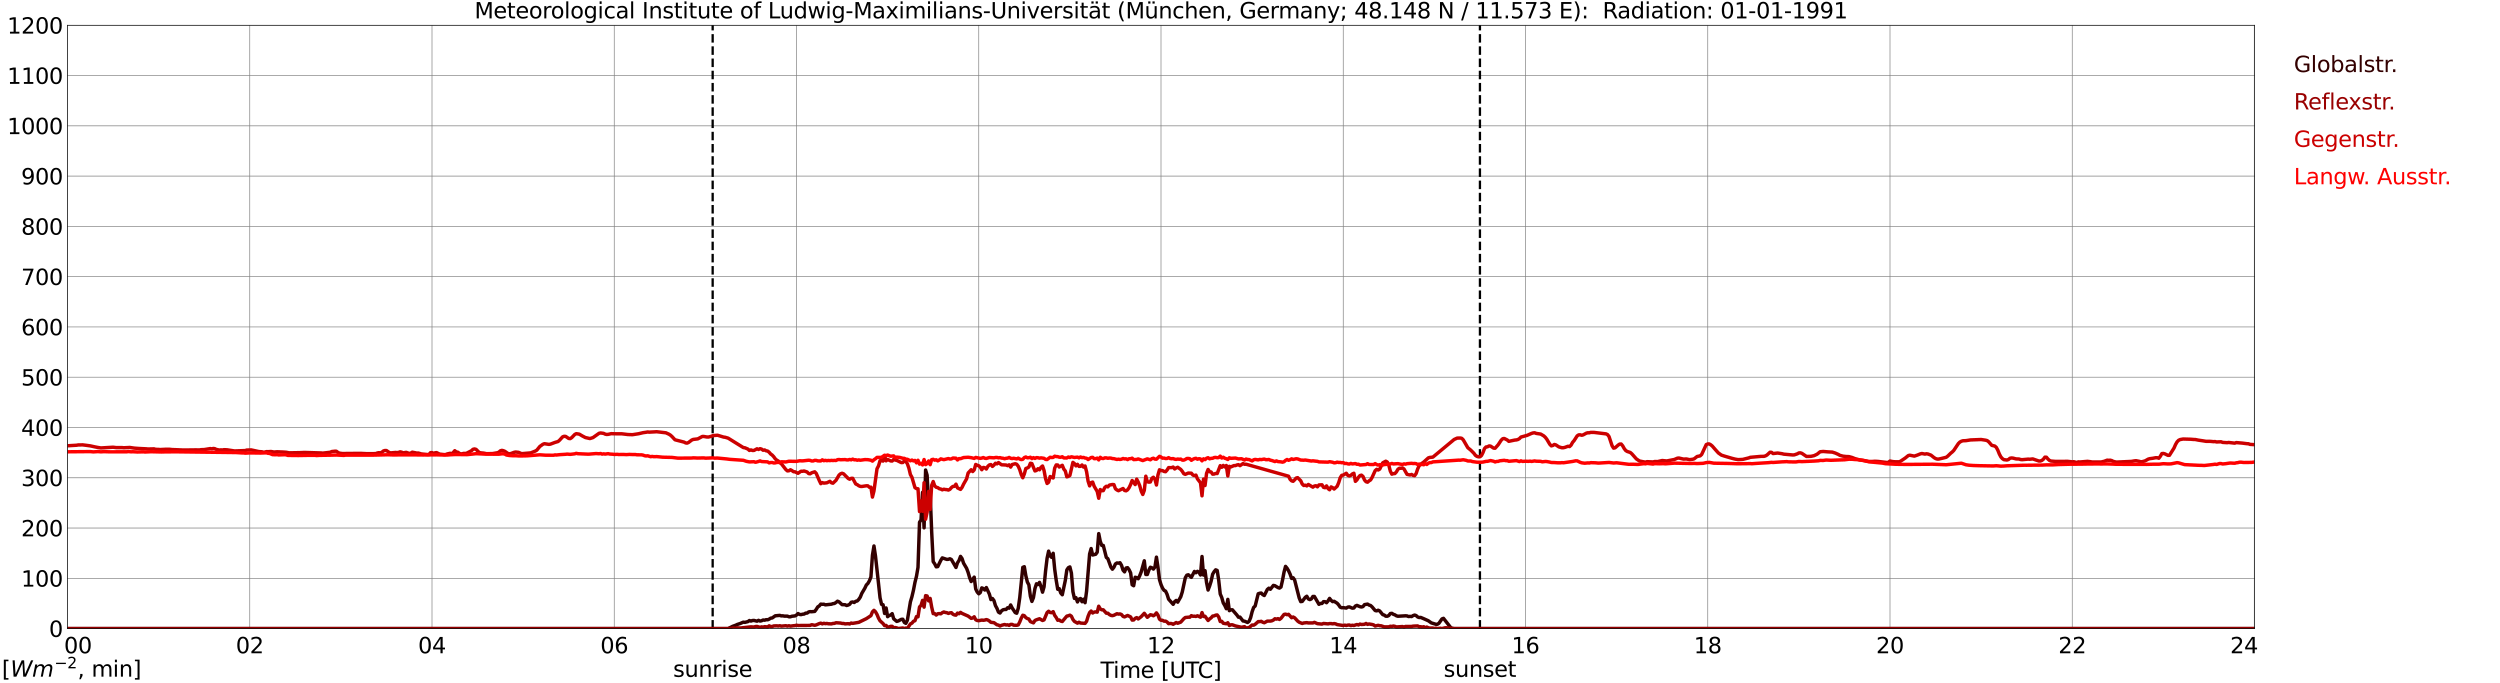 <?xml version="1.0" encoding="utf-8" standalone="no"?>
<!DOCTYPE svg PUBLIC "-//W3C//DTD SVG 1.1//EN"
  "http://www.w3.org/Graphics/SVG/1.1/DTD/svg11.dtd">
<svg xmlns:xlink="http://www.w3.org/1999/xlink" width="1085.4pt" height="296.64pt" viewBox="0 0 1085.4 296.64" xmlns="http://www.w3.org/2000/svg" version="1.1">
 <defs>
  <style type="text/css">*{stroke-linejoin: round; stroke-linecap: butt}</style>
 </defs>
 <g id="figure_1">
  <g id="patch_1">
   <path d="M 0 296.64 
L 1085.4 296.64 
L 1085.4 0 
L 0 0 
z
" style="fill: #ffffff"/>
  </g>
  <g id="axes_1">
   <g id="patch_2">
    <path d="M 29.306 272.909 
L 978.814 272.909 
L 978.814 10.976 
L 29.306 10.976 
z
" style="fill: #ffffff"/>
   </g>
   <g id="patch_3">
    <path d="M 978.814 272.909 
L 978.814 272.909 
L 978.814 10.976 
L 978.814 10.976 
z
" clip-path="url(#pa49c6f1688)" style="fill: #d3d3d3; opacity: 0.25; stroke: #d3d3d3; stroke-linejoin: miter"/>
   </g>
   <g id="matplotlib.axis_1">
    <g id="xtick_1">
     <g id="line2d_1">
      <path d="M 29.306 272.909 
L 29.306 10.976 
" clip-path="url(#pa49c6f1688)" style="fill: none; stroke: #808080; stroke-width: 0.3; stroke-linecap: square"/>
     </g>
     <g id="line2d_2"/>
     <g id="text_1">
      <!--    00 -->
      <g transform="translate(18.733 283.627) scale(0.095 -0.095)">
       <defs>
        <path id="DejaVuSans-20" transform="scale(0.016)"/>
        <path id="DejaVuSans-30" d="M 2034 4250 
Q 1547 4250 1301 3770 
Q 1056 3291 1056 2328 
Q 1056 1369 1301 889 
Q 1547 409 2034 409 
Q 2525 409 2770 889 
Q 3016 1369 3016 2328 
Q 3016 3291 2770 3770 
Q 2525 4250 2034 4250 
z
M 2034 4750 
Q 2819 4750 3233 4129 
Q 3647 3509 3647 2328 
Q 3647 1150 3233 529 
Q 2819 -91 2034 -91 
Q 1250 -91 836 529 
Q 422 1150 422 2328 
Q 422 3509 836 4129 
Q 1250 4750 2034 4750 
z
" transform="scale(0.016)"/>
       </defs>
       <use xlink:href="#DejaVuSans-20"/>
       <use xlink:href="#DejaVuSans-20" transform="translate(31.787 0)"/>
       <use xlink:href="#DejaVuSans-20" transform="translate(63.574 0)"/>
       <use xlink:href="#DejaVuSans-30" transform="translate(95.361 0)"/>
       <use xlink:href="#DejaVuSans-30" transform="translate(158.984 0)"/>
      </g>
     </g>
    </g>
    <g id="xtick_2">
     <g id="line2d_3">
      <path d="M 108.431 272.909 
L 108.431 10.976 
" clip-path="url(#pa49c6f1688)" style="fill: none; stroke: #808080; stroke-width: 0.3; stroke-linecap: square"/>
     </g>
     <g id="line2d_4"/>
     <g id="text_2">
      <!-- 02 -->
      <g transform="translate(102.387 283.627) scale(0.095 -0.095)">
       <defs>
        <path id="DejaVuSans-32" d="M 1228 531 
L 3431 531 
L 3431 0 
L 469 0 
L 469 531 
Q 828 903 1448 1529 
Q 2069 2156 2228 2338 
Q 2531 2678 2651 2914 
Q 2772 3150 2772 3378 
Q 2772 3750 2511 3984 
Q 2250 4219 1831 4219 
Q 1534 4219 1204 4116 
Q 875 4013 500 3803 
L 500 4441 
Q 881 4594 1212 4672 
Q 1544 4750 1819 4750 
Q 2544 4750 2975 4387 
Q 3406 4025 3406 3419 
Q 3406 3131 3298 2873 
Q 3191 2616 2906 2266 
Q 2828 2175 2409 1742 
Q 1991 1309 1228 531 
z
" transform="scale(0.016)"/>
       </defs>
       <use xlink:href="#DejaVuSans-30"/>
       <use xlink:href="#DejaVuSans-32" transform="translate(63.623 0)"/>
      </g>
     </g>
    </g>
    <g id="xtick_3">
     <g id="line2d_5">
      <path d="M 187.557 272.909 
L 187.557 10.976 
" clip-path="url(#pa49c6f1688)" style="fill: none; stroke: #808080; stroke-width: 0.3; stroke-linecap: square"/>
     </g>
     <g id="line2d_6"/>
     <g id="text_3">
      <!-- 04 -->
      <g transform="translate(181.513 283.627) scale(0.095 -0.095)">
       <defs>
        <path id="DejaVuSans-34" d="M 2419 4116 
L 825 1625 
L 2419 1625 
L 2419 4116 
z
M 2253 4666 
L 3047 4666 
L 3047 1625 
L 3713 1625 
L 3713 1100 
L 3047 1100 
L 3047 0 
L 2419 0 
L 2419 1100 
L 313 1100 
L 313 1709 
L 2253 4666 
z
" transform="scale(0.016)"/>
       </defs>
       <use xlink:href="#DejaVuSans-30"/>
       <use xlink:href="#DejaVuSans-34" transform="translate(63.623 0)"/>
      </g>
     </g>
    </g>
    <g id="xtick_4">
     <g id="line2d_7">
      <path d="M 266.683 272.909 
L 266.683 10.976 
" clip-path="url(#pa49c6f1688)" style="fill: none; stroke: #808080; stroke-width: 0.3; stroke-linecap: square"/>
     </g>
     <g id="line2d_8"/>
     <g id="text_4">
      <!-- 06 -->
      <g transform="translate(260.638 283.627) scale(0.095 -0.095)">
       <defs>
        <path id="DejaVuSans-36" d="M 2113 2584 
Q 1688 2584 1439 2293 
Q 1191 2003 1191 1497 
Q 1191 994 1439 701 
Q 1688 409 2113 409 
Q 2538 409 2786 701 
Q 3034 994 3034 1497 
Q 3034 2003 2786 2293 
Q 2538 2584 2113 2584 
z
M 3366 4563 
L 3366 3988 
Q 3128 4100 2886 4159 
Q 2644 4219 2406 4219 
Q 1781 4219 1451 3797 
Q 1122 3375 1075 2522 
Q 1259 2794 1537 2939 
Q 1816 3084 2150 3084 
Q 2853 3084 3261 2657 
Q 3669 2231 3669 1497 
Q 3669 778 3244 343 
Q 2819 -91 2113 -91 
Q 1303 -91 875 529 
Q 447 1150 447 2328 
Q 447 3434 972 4092 
Q 1497 4750 2381 4750 
Q 2619 4750 2861 4703 
Q 3103 4656 3366 4563 
z
" transform="scale(0.016)"/>
       </defs>
       <use xlink:href="#DejaVuSans-30"/>
       <use xlink:href="#DejaVuSans-36" transform="translate(63.623 0)"/>
      </g>
     </g>
    </g>
    <g id="xtick_5">
     <g id="line2d_9">
      <path d="M 345.808 272.909 
L 345.808 10.976 
" clip-path="url(#pa49c6f1688)" style="fill: none; stroke: #808080; stroke-width: 0.3; stroke-linecap: square"/>
     </g>
     <g id="line2d_10"/>
     <g id="text_5">
      <!-- 08 -->
      <g transform="translate(339.764 283.627) scale(0.095 -0.095)">
       <defs>
        <path id="DejaVuSans-38" d="M 2034 2216 
Q 1584 2216 1326 1975 
Q 1069 1734 1069 1313 
Q 1069 891 1326 650 
Q 1584 409 2034 409 
Q 2484 409 2743 651 
Q 3003 894 3003 1313 
Q 3003 1734 2745 1975 
Q 2488 2216 2034 2216 
z
M 1403 2484 
Q 997 2584 770 2862 
Q 544 3141 544 3541 
Q 544 4100 942 4425 
Q 1341 4750 2034 4750 
Q 2731 4750 3128 4425 
Q 3525 4100 3525 3541 
Q 3525 3141 3298 2862 
Q 3072 2584 2669 2484 
Q 3125 2378 3379 2068 
Q 3634 1759 3634 1313 
Q 3634 634 3220 271 
Q 2806 -91 2034 -91 
Q 1263 -91 848 271 
Q 434 634 434 1313 
Q 434 1759 690 2068 
Q 947 2378 1403 2484 
z
M 1172 3481 
Q 1172 3119 1398 2916 
Q 1625 2713 2034 2713 
Q 2441 2713 2670 2916 
Q 2900 3119 2900 3481 
Q 2900 3844 2670 4047 
Q 2441 4250 2034 4250 
Q 1625 4250 1398 4047 
Q 1172 3844 1172 3481 
z
" transform="scale(0.016)"/>
       </defs>
       <use xlink:href="#DejaVuSans-30"/>
       <use xlink:href="#DejaVuSans-38" transform="translate(63.623 0)"/>
      </g>
     </g>
    </g>
    <g id="xtick_6">
     <g id="line2d_11">
      <path d="M 424.934 272.909 
L 424.934 10.976 
" clip-path="url(#pa49c6f1688)" style="fill: none; stroke: #808080; stroke-width: 0.3; stroke-linecap: square"/>
     </g>
     <g id="line2d_12"/>
     <g id="text_6">
      <!-- 10 -->
      <g transform="translate(418.89 283.627) scale(0.095 -0.095)">
       <defs>
        <path id="DejaVuSans-31" d="M 794 531 
L 1825 531 
L 1825 4091 
L 703 3866 
L 703 4441 
L 1819 4666 
L 2450 4666 
L 2450 531 
L 3481 531 
L 3481 0 
L 794 0 
L 794 531 
z
" transform="scale(0.016)"/>
       </defs>
       <use xlink:href="#DejaVuSans-31"/>
       <use xlink:href="#DejaVuSans-30" transform="translate(63.623 0)"/>
      </g>
     </g>
    </g>
    <g id="xtick_7">
     <g id="line2d_13">
      <path d="M 504.06 272.909 
L 504.06 10.976 
" clip-path="url(#pa49c6f1688)" style="fill: none; stroke: #808080; stroke-width: 0.3; stroke-linecap: square"/>
     </g>
     <g id="line2d_14"/>
     <g id="text_7">
      <!-- 12 -->
      <g transform="translate(498.015 283.627) scale(0.095 -0.095)">
       <use xlink:href="#DejaVuSans-31"/>
       <use xlink:href="#DejaVuSans-32" transform="translate(63.623 0)"/>
      </g>
     </g>
    </g>
    <g id="xtick_8">
     <g id="line2d_15">
      <path d="M 583.185 272.909 
L 583.185 10.976 
" clip-path="url(#pa49c6f1688)" style="fill: none; stroke: #808080; stroke-width: 0.3; stroke-linecap: square"/>
     </g>
     <g id="line2d_16"/>
     <g id="text_8">
      <!-- 14 -->
      <g transform="translate(577.141 283.627) scale(0.095 -0.095)">
       <use xlink:href="#DejaVuSans-31"/>
       <use xlink:href="#DejaVuSans-34" transform="translate(63.623 0)"/>
      </g>
     </g>
    </g>
    <g id="xtick_9">
     <g id="line2d_17">
      <path d="M 662.311 272.909 
L 662.311 10.976 
" clip-path="url(#pa49c6f1688)" style="fill: none; stroke: #808080; stroke-width: 0.3; stroke-linecap: square"/>
     </g>
     <g id="line2d_18"/>
     <g id="text_9">
      <!-- 16 -->
      <g transform="translate(656.267 283.627) scale(0.095 -0.095)">
       <use xlink:href="#DejaVuSans-31"/>
       <use xlink:href="#DejaVuSans-36" transform="translate(63.623 0)"/>
      </g>
     </g>
    </g>
    <g id="xtick_10">
     <g id="line2d_19">
      <path d="M 741.437 272.909 
L 741.437 10.976 
" clip-path="url(#pa49c6f1688)" style="fill: none; stroke: #808080; stroke-width: 0.3; stroke-linecap: square"/>
     </g>
     <g id="line2d_20"/>
     <g id="text_10">
      <!-- 18 -->
      <g transform="translate(735.392 283.627) scale(0.095 -0.095)">
       <use xlink:href="#DejaVuSans-31"/>
       <use xlink:href="#DejaVuSans-38" transform="translate(63.623 0)"/>
      </g>
     </g>
    </g>
    <g id="xtick_11">
     <g id="line2d_21">
      <path d="M 820.562 272.909 
L 820.562 10.976 
" clip-path="url(#pa49c6f1688)" style="fill: none; stroke: #808080; stroke-width: 0.3; stroke-linecap: square"/>
     </g>
     <g id="line2d_22"/>
     <g id="text_11">
      <!-- 20 -->
      <g transform="translate(814.518 283.627) scale(0.095 -0.095)">
       <use xlink:href="#DejaVuSans-32"/>
       <use xlink:href="#DejaVuSans-30" transform="translate(63.623 0)"/>
      </g>
     </g>
    </g>
    <g id="xtick_12">
     <g id="line2d_23">
      <path d="M 899.688 272.909 
L 899.688 10.976 
" clip-path="url(#pa49c6f1688)" style="fill: none; stroke: #808080; stroke-width: 0.3; stroke-linecap: square"/>
     </g>
     <g id="line2d_24"/>
     <g id="text_12">
      <!-- 22 -->
      <g transform="translate(893.644 283.627) scale(0.095 -0.095)">
       <use xlink:href="#DejaVuSans-32"/>
       <use xlink:href="#DejaVuSans-32" transform="translate(63.623 0)"/>
      </g>
     </g>
    </g>
    <g id="xtick_13">
     <g id="line2d_25">
      <path d="M 978.814 272.909 
L 978.814 10.976 
" clip-path="url(#pa49c6f1688)" style="fill: none; stroke: #808080; stroke-width: 0.3; stroke-linecap: square"/>
     </g>
     <g id="line2d_26"/>
     <g id="text_13">
      <!-- 24    -->
      <g transform="translate(968.241 283.627) scale(0.095 -0.095)">
       <use xlink:href="#DejaVuSans-32"/>
       <use xlink:href="#DejaVuSans-34" transform="translate(63.623 0)"/>
       <use xlink:href="#DejaVuSans-20" transform="translate(127.246 0)"/>
       <use xlink:href="#DejaVuSans-20" transform="translate(159.033 0)"/>
       <use xlink:href="#DejaVuSans-20" transform="translate(190.82 0)"/>
      </g>
     </g>
    </g>
    <g id="text_14">
     <!-- Time [UTC] -->
     <g transform="translate(477.806 294.322) scale(0.095 -0.095)">
      <defs>
       <path id="DejaVuSans-54" d="M -19 4666 
L 3928 4666 
L 3928 4134 
L 2272 4134 
L 2272 0 
L 1638 0 
L 1638 4134 
L -19 4134 
L -19 4666 
z
" transform="scale(0.016)"/>
       <path id="DejaVuSans-69" d="M 603 3500 
L 1178 3500 
L 1178 0 
L 603 0 
L 603 3500 
z
M 603 4863 
L 1178 4863 
L 1178 4134 
L 603 4134 
L 603 4863 
z
" transform="scale(0.016)"/>
       <path id="DejaVuSans-6d" d="M 3328 2828 
Q 3544 3216 3844 3400 
Q 4144 3584 4550 3584 
Q 5097 3584 5394 3201 
Q 5691 2819 5691 2113 
L 5691 0 
L 5113 0 
L 5113 2094 
Q 5113 2597 4934 2840 
Q 4756 3084 4391 3084 
Q 3944 3084 3684 2787 
Q 3425 2491 3425 1978 
L 3425 0 
L 2847 0 
L 2847 2094 
Q 2847 2600 2669 2842 
Q 2491 3084 2119 3084 
Q 1678 3084 1418 2786 
Q 1159 2488 1159 1978 
L 1159 0 
L 581 0 
L 581 3500 
L 1159 3500 
L 1159 2956 
Q 1356 3278 1631 3431 
Q 1906 3584 2284 3584 
Q 2666 3584 2933 3390 
Q 3200 3197 3328 2828 
z
" transform="scale(0.016)"/>
       <path id="DejaVuSans-65" d="M 3597 1894 
L 3597 1613 
L 953 1613 
Q 991 1019 1311 708 
Q 1631 397 2203 397 
Q 2534 397 2845 478 
Q 3156 559 3463 722 
L 3463 178 
Q 3153 47 2828 -22 
Q 2503 -91 2169 -91 
Q 1331 -91 842 396 
Q 353 884 353 1716 
Q 353 2575 817 3079 
Q 1281 3584 2069 3584 
Q 2775 3584 3186 3129 
Q 3597 2675 3597 1894 
z
M 3022 2063 
Q 3016 2534 2758 2815 
Q 2500 3097 2075 3097 
Q 1594 3097 1305 2825 
Q 1016 2553 972 2059 
L 3022 2063 
z
" transform="scale(0.016)"/>
       <path id="DejaVuSans-5b" d="M 550 4863 
L 1875 4863 
L 1875 4416 
L 1125 4416 
L 1125 -397 
L 1875 -397 
L 1875 -844 
L 550 -844 
L 550 4863 
z
" transform="scale(0.016)"/>
       <path id="DejaVuSans-55" d="M 556 4666 
L 1191 4666 
L 1191 1831 
Q 1191 1081 1462 751 
Q 1734 422 2344 422 
Q 2950 422 3222 751 
Q 3494 1081 3494 1831 
L 3494 4666 
L 4128 4666 
L 4128 1753 
Q 4128 841 3676 375 
Q 3225 -91 2344 -91 
Q 1459 -91 1007 375 
Q 556 841 556 1753 
L 556 4666 
z
" transform="scale(0.016)"/>
       <path id="DejaVuSans-43" d="M 4122 4306 
L 4122 3641 
Q 3803 3938 3442 4084 
Q 3081 4231 2675 4231 
Q 1875 4231 1450 3742 
Q 1025 3253 1025 2328 
Q 1025 1406 1450 917 
Q 1875 428 2675 428 
Q 3081 428 3442 575 
Q 3803 722 4122 1019 
L 4122 359 
Q 3791 134 3420 21 
Q 3050 -91 2638 -91 
Q 1578 -91 968 557 
Q 359 1206 359 2328 
Q 359 3453 968 4101 
Q 1578 4750 2638 4750 
Q 3056 4750 3426 4639 
Q 3797 4528 4122 4306 
z
" transform="scale(0.016)"/>
       <path id="DejaVuSans-5d" d="M 1947 4863 
L 1947 -844 
L 622 -844 
L 622 -397 
L 1369 -397 
L 1369 4416 
L 622 4416 
L 622 4863 
L 1947 4863 
z
" transform="scale(0.016)"/>
      </defs>
      <use xlink:href="#DejaVuSans-54"/>
      <use xlink:href="#DejaVuSans-69" transform="translate(57.959 0)"/>
      <use xlink:href="#DejaVuSans-6d" transform="translate(85.742 0)"/>
      <use xlink:href="#DejaVuSans-65" transform="translate(183.154 0)"/>
      <use xlink:href="#DejaVuSans-20" transform="translate(244.678 0)"/>
      <use xlink:href="#DejaVuSans-5b" transform="translate(276.465 0)"/>
      <use xlink:href="#DejaVuSans-55" transform="translate(315.479 0)"/>
      <use xlink:href="#DejaVuSans-54" transform="translate(388.672 0)"/>
      <use xlink:href="#DejaVuSans-43" transform="translate(443.881 0)"/>
      <use xlink:href="#DejaVuSans-5d" transform="translate(513.705 0)"/>
     </g>
    </g>
   </g>
   <g id="matplotlib.axis_2">
    <g id="ytick_1">
     <g id="line2d_27">
      <path d="M 29.306 272.909 
L 978.814 272.909 
" clip-path="url(#pa49c6f1688)" style="fill: none; stroke: #808080; stroke-width: 0.3; stroke-linecap: square"/>
     </g>
     <g id="line2d_28"/>
     <g id="text_15">
      <!-- 0 -->
      <g transform="translate(21.261 276.518) scale(0.095 -0.095)">
       <use xlink:href="#DejaVuSans-30"/>
      </g>
     </g>
    </g>
    <g id="ytick_2">
     <g id="line2d_29">
      <path d="M 29.306 251.081 
L 978.814 251.081 
" clip-path="url(#pa49c6f1688)" style="fill: none; stroke: #808080; stroke-width: 0.3; stroke-linecap: square"/>
     </g>
     <g id="line2d_30"/>
     <g id="text_16">
      <!-- 100 -->
      <g transform="translate(9.173 254.69) scale(0.095 -0.095)">
       <use xlink:href="#DejaVuSans-31"/>
       <use xlink:href="#DejaVuSans-30" transform="translate(63.623 0)"/>
       <use xlink:href="#DejaVuSans-30" transform="translate(127.246 0)"/>
      </g>
     </g>
    </g>
    <g id="ytick_3">
     <g id="line2d_31">
      <path d="M 29.306 229.253 
L 978.814 229.253 
" clip-path="url(#pa49c6f1688)" style="fill: none; stroke: #808080; stroke-width: 0.3; stroke-linecap: square"/>
     </g>
     <g id="line2d_32"/>
     <g id="text_17">
      <!-- 200 -->
      <g transform="translate(9.173 232.863) scale(0.095 -0.095)">
       <use xlink:href="#DejaVuSans-32"/>
       <use xlink:href="#DejaVuSans-30" transform="translate(63.623 0)"/>
       <use xlink:href="#DejaVuSans-30" transform="translate(127.246 0)"/>
      </g>
     </g>
    </g>
    <g id="ytick_4">
     <g id="line2d_33">
      <path d="M 29.306 207.426 
L 978.814 207.426 
" clip-path="url(#pa49c6f1688)" style="fill: none; stroke: #808080; stroke-width: 0.3; stroke-linecap: square"/>
     </g>
     <g id="line2d_34"/>
     <g id="text_18">
      <!-- 300 -->
      <g transform="translate(9.173 211.035) scale(0.095 -0.095)">
       <defs>
        <path id="DejaVuSans-33" d="M 2597 2516 
Q 3050 2419 3304 2112 
Q 3559 1806 3559 1356 
Q 3559 666 3084 287 
Q 2609 -91 1734 -91 
Q 1441 -91 1130 -33 
Q 819 25 488 141 
L 488 750 
Q 750 597 1062 519 
Q 1375 441 1716 441 
Q 2309 441 2620 675 
Q 2931 909 2931 1356 
Q 2931 1769 2642 2001 
Q 2353 2234 1838 2234 
L 1294 2234 
L 1294 2753 
L 1863 2753 
Q 2328 2753 2575 2939 
Q 2822 3125 2822 3475 
Q 2822 3834 2567 4026 
Q 2313 4219 1838 4219 
Q 1578 4219 1281 4162 
Q 984 4106 628 3988 
L 628 4550 
Q 988 4650 1302 4700 
Q 1616 4750 1894 4750 
Q 2613 4750 3031 4423 
Q 3450 4097 3450 3541 
Q 3450 3153 3228 2886 
Q 3006 2619 2597 2516 
z
" transform="scale(0.016)"/>
       </defs>
       <use xlink:href="#DejaVuSans-33"/>
       <use xlink:href="#DejaVuSans-30" transform="translate(63.623 0)"/>
       <use xlink:href="#DejaVuSans-30" transform="translate(127.246 0)"/>
      </g>
     </g>
    </g>
    <g id="ytick_5">
     <g id="line2d_35">
      <path d="M 29.306 185.598 
L 978.814 185.598 
" clip-path="url(#pa49c6f1688)" style="fill: none; stroke: #808080; stroke-width: 0.3; stroke-linecap: square"/>
     </g>
     <g id="line2d_36"/>
     <g id="text_19">
      <!-- 400 -->
      <g transform="translate(9.173 189.207) scale(0.095 -0.095)">
       <use xlink:href="#DejaVuSans-34"/>
       <use xlink:href="#DejaVuSans-30" transform="translate(63.623 0)"/>
       <use xlink:href="#DejaVuSans-30" transform="translate(127.246 0)"/>
      </g>
     </g>
    </g>
    <g id="ytick_6">
     <g id="line2d_37">
      <path d="M 29.306 163.77 
L 978.814 163.77 
" clip-path="url(#pa49c6f1688)" style="fill: none; stroke: #808080; stroke-width: 0.3; stroke-linecap: square"/>
     </g>
     <g id="line2d_38"/>
     <g id="text_20">
      <!-- 500 -->
      <g transform="translate(9.173 167.379) scale(0.095 -0.095)">
       <defs>
        <path id="DejaVuSans-35" d="M 691 4666 
L 3169 4666 
L 3169 4134 
L 1269 4134 
L 1269 2991 
Q 1406 3038 1543 3061 
Q 1681 3084 1819 3084 
Q 2600 3084 3056 2656 
Q 3513 2228 3513 1497 
Q 3513 744 3044 326 
Q 2575 -91 1722 -91 
Q 1428 -91 1123 -41 
Q 819 9 494 109 
L 494 744 
Q 775 591 1075 516 
Q 1375 441 1709 441 
Q 2250 441 2565 725 
Q 2881 1009 2881 1497 
Q 2881 1984 2565 2268 
Q 2250 2553 1709 2553 
Q 1456 2553 1204 2497 
Q 953 2441 691 2322 
L 691 4666 
z
" transform="scale(0.016)"/>
       </defs>
       <use xlink:href="#DejaVuSans-35"/>
       <use xlink:href="#DejaVuSans-30" transform="translate(63.623 0)"/>
       <use xlink:href="#DejaVuSans-30" transform="translate(127.246 0)"/>
      </g>
     </g>
    </g>
    <g id="ytick_7">
     <g id="line2d_39">
      <path d="M 29.306 141.942 
L 978.814 141.942 
" clip-path="url(#pa49c6f1688)" style="fill: none; stroke: #808080; stroke-width: 0.3; stroke-linecap: square"/>
     </g>
     <g id="line2d_40"/>
     <g id="text_21">
      <!-- 600 -->
      <g transform="translate(9.173 145.551) scale(0.095 -0.095)">
       <use xlink:href="#DejaVuSans-36"/>
       <use xlink:href="#DejaVuSans-30" transform="translate(63.623 0)"/>
       <use xlink:href="#DejaVuSans-30" transform="translate(127.246 0)"/>
      </g>
     </g>
    </g>
    <g id="ytick_8">
     <g id="line2d_41">
      <path d="M 29.306 120.114 
L 978.814 120.114 
" clip-path="url(#pa49c6f1688)" style="fill: none; stroke: #808080; stroke-width: 0.3; stroke-linecap: square"/>
     </g>
     <g id="line2d_42"/>
     <g id="text_22">
      <!-- 700 -->
      <g transform="translate(9.173 123.724) scale(0.095 -0.095)">
       <defs>
        <path id="DejaVuSans-37" d="M 525 4666 
L 3525 4666 
L 3525 4397 
L 1831 0 
L 1172 0 
L 2766 4134 
L 525 4134 
L 525 4666 
z
" transform="scale(0.016)"/>
       </defs>
       <use xlink:href="#DejaVuSans-37"/>
       <use xlink:href="#DejaVuSans-30" transform="translate(63.623 0)"/>
       <use xlink:href="#DejaVuSans-30" transform="translate(127.246 0)"/>
      </g>
     </g>
    </g>
    <g id="ytick_9">
     <g id="line2d_43">
      <path d="M 29.306 98.287 
L 978.814 98.287 
" clip-path="url(#pa49c6f1688)" style="fill: none; stroke: #808080; stroke-width: 0.3; stroke-linecap: square"/>
     </g>
     <g id="line2d_44"/>
     <g id="text_23">
      <!-- 800 -->
      <g transform="translate(9.173 101.896) scale(0.095 -0.095)">
       <use xlink:href="#DejaVuSans-38"/>
       <use xlink:href="#DejaVuSans-30" transform="translate(63.623 0)"/>
       <use xlink:href="#DejaVuSans-30" transform="translate(127.246 0)"/>
      </g>
     </g>
    </g>
    <g id="ytick_10">
     <g id="line2d_45">
      <path d="M 29.306 76.459 
L 978.814 76.459 
" clip-path="url(#pa49c6f1688)" style="fill: none; stroke: #808080; stroke-width: 0.3; stroke-linecap: square"/>
     </g>
     <g id="line2d_46"/>
     <g id="text_24">
      <!-- 900 -->
      <g transform="translate(9.173 80.068) scale(0.095 -0.095)">
       <defs>
        <path id="DejaVuSans-39" d="M 703 97 
L 703 672 
Q 941 559 1184 500 
Q 1428 441 1663 441 
Q 2288 441 2617 861 
Q 2947 1281 2994 2138 
Q 2813 1869 2534 1725 
Q 2256 1581 1919 1581 
Q 1219 1581 811 2004 
Q 403 2428 403 3163 
Q 403 3881 828 4315 
Q 1253 4750 1959 4750 
Q 2769 4750 3195 4129 
Q 3622 3509 3622 2328 
Q 3622 1225 3098 567 
Q 2575 -91 1691 -91 
Q 1453 -91 1209 -44 
Q 966 3 703 97 
z
M 1959 2075 
Q 2384 2075 2632 2365 
Q 2881 2656 2881 3163 
Q 2881 3666 2632 3958 
Q 2384 4250 1959 4250 
Q 1534 4250 1286 3958 
Q 1038 3666 1038 3163 
Q 1038 2656 1286 2365 
Q 1534 2075 1959 2075 
z
" transform="scale(0.016)"/>
       </defs>
       <use xlink:href="#DejaVuSans-39"/>
       <use xlink:href="#DejaVuSans-30" transform="translate(63.623 0)"/>
       <use xlink:href="#DejaVuSans-30" transform="translate(127.246 0)"/>
      </g>
     </g>
    </g>
    <g id="ytick_11">
     <g id="line2d_47">
      <path d="M 29.306 54.631 
L 978.814 54.631 
" clip-path="url(#pa49c6f1688)" style="fill: none; stroke: #808080; stroke-width: 0.3; stroke-linecap: square"/>
     </g>
     <g id="line2d_48"/>
     <g id="text_25">
      <!-- 1000 -->
      <g transform="translate(3.128 58.24) scale(0.095 -0.095)">
       <use xlink:href="#DejaVuSans-31"/>
       <use xlink:href="#DejaVuSans-30" transform="translate(63.623 0)"/>
       <use xlink:href="#DejaVuSans-30" transform="translate(127.246 0)"/>
       <use xlink:href="#DejaVuSans-30" transform="translate(190.869 0)"/>
      </g>
     </g>
    </g>
    <g id="ytick_12">
     <g id="line2d_49">
      <path d="M 29.306 32.803 
L 978.814 32.803 
" clip-path="url(#pa49c6f1688)" style="fill: none; stroke: #808080; stroke-width: 0.3; stroke-linecap: square"/>
     </g>
     <g id="line2d_50"/>
     <g id="text_26">
      <!-- 1100 -->
      <g transform="translate(3.128 36.413) scale(0.095 -0.095)">
       <use xlink:href="#DejaVuSans-31"/>
       <use xlink:href="#DejaVuSans-31" transform="translate(63.623 0)"/>
       <use xlink:href="#DejaVuSans-30" transform="translate(127.246 0)"/>
       <use xlink:href="#DejaVuSans-30" transform="translate(190.869 0)"/>
      </g>
     </g>
    </g>
    <g id="ytick_13">
     <g id="line2d_51">
      <path d="M 29.306 10.976 
L 978.814 10.976 
" clip-path="url(#pa49c6f1688)" style="fill: none; stroke: #808080; stroke-width: 0.3; stroke-linecap: square"/>
     </g>
     <g id="line2d_52"/>
     <g id="text_27">
      <!-- 1200 -->
      <g transform="translate(3.128 14.585) scale(0.095 -0.095)">
       <use xlink:href="#DejaVuSans-31"/>
       <use xlink:href="#DejaVuSans-32" transform="translate(63.623 0)"/>
       <use xlink:href="#DejaVuSans-30" transform="translate(127.246 0)"/>
       <use xlink:href="#DejaVuSans-30" transform="translate(190.869 0)"/>
      </g>
     </g>
    </g>
   </g>
   <g id="line2d_53">
    <path d="M 309.411 272.909 
L 309.411 10.976 
" clip-path="url(#pa49c6f1688)" style="fill: none; stroke-dasharray: 3.7,1.6; stroke-dashoffset: 0; stroke: #000000"/>
   </g>
   <g id="line2d_54">
    <path d="M 642.53 272.909 
L 642.53 10.976 
" clip-path="url(#pa49c6f1688)" style="fill: none; stroke-dasharray: 3.7,1.6; stroke-dashoffset: 0; stroke: #000000"/>
   </g>
   <g id="line2d_55">
    <path d="M 29.306 272.909 
L 316.136 272.909 
L 318.114 271.913 
L 319.433 271.44 
L 320.093 271.115 
L 321.411 270.682 
L 322.73 270.11 
L 323.39 270.204 
L 324.708 269.879 
L 325.368 269.412 
L 326.027 269.646 
L 326.686 269.412 
L 327.346 269.366 
L 328.665 269.691 
L 329.324 269.318 
L 329.983 269.646 
L 330.643 269.506 
L 331.302 269.178 
L 331.961 269.272 
L 332.621 269.039 
L 333.28 269.085 
L 333.94 268.805 
L 334.599 268.386 
L 335.258 268.292 
L 336.577 267.36 
L 338.555 267.172 
L 339.215 267.406 
L 339.874 267.36 
L 340.533 267.5 
L 341.852 267.5 
L 342.512 267.779 
L 343.171 267.779 
L 343.83 267.546 
L 345.149 267.406 
L 345.808 267.033 
L 346.468 266.38 
L 347.127 266.753 
L 347.787 266.847 
L 348.446 266.66 
L 349.105 266.614 
L 349.765 266.195 
L 350.424 266.195 
L 351.083 265.679 
L 351.743 265.54 
L 352.402 265.588 
L 353.721 265.448 
L 354.38 264.562 
L 355.04 263.488 
L 355.699 263.069 
L 356.359 262.276 
L 357.018 262.368 
L 357.677 262.322 
L 358.337 262.602 
L 360.974 262.322 
L 361.634 262.089 
L 362.293 261.995 
L 362.952 261.576 
L 363.612 261.017 
L 364.271 261.296 
L 365.59 262.508 
L 366.909 262.556 
L 367.568 262.881 
L 368.227 262.696 
L 368.887 262.368 
L 369.546 261.482 
L 370.206 261.342 
L 370.865 261.576 
L 371.524 261.063 
L 372.184 260.923 
L 372.843 260.223 
L 373.502 259.245 
L 374.162 257.612 
L 375.481 255.372 
L 376.14 253.973 
L 376.799 253.321 
L 377.459 252.155 
L 378.118 250.522 
L 378.777 241.053 
L 379.437 237.044 
L 380.096 241.381 
L 381.415 253.366 
L 382.074 259.524 
L 382.734 262.368 
L 383.393 262.556 
L 384.053 266.334 
L 384.712 263.955 
L 385.371 267.733 
L 386.031 267.22 
L 386.69 267.033 
L 387.349 266.426 
L 388.009 268.665 
L 389.328 269.785 
L 389.987 269.598 
L 391.306 268.899 
L 391.965 268.851 
L 392.624 270.252 
L 393.284 270.623 
L 393.943 269.272 
L 395.262 261.296 
L 395.921 259.057 
L 396.581 256.259 
L 397.24 252.853 
L 397.899 250.195 
L 398.559 246.325 
L 399.218 226.734 
L 399.878 225.754 
L 400.537 213.769 
L 401.196 229.159 
L 401.856 204.066 
L 402.515 206.352 
L 403.175 218.852 
L 403.834 214.142 
L 404.493 230.84 
L 405.153 243.852 
L 405.812 244.786 
L 406.471 246.091 
L 407.131 245.997 
L 408.45 243.293 
L 409.109 242.219 
L 411.087 242.874 
L 411.746 242.826 
L 412.406 242.592 
L 413.065 242.92 
L 414.384 245.205 
L 415.043 246.371 
L 415.703 244.365 
L 416.362 243.339 
L 417.022 241.566 
L 417.681 242.501 
L 418.34 244.504 
L 419.659 246.744 
L 420.318 248.516 
L 420.978 250.802 
L 421.637 252.48 
L 422.956 250.568 
L 423.615 255.7 
L 424.275 257.051 
L 424.934 257.797 
L 425.593 257.284 
L 426.253 255.233 
L 426.912 255.512 
L 427.572 256.165 
L 428.231 255.093 
L 429.55 257.937 
L 430.209 260.316 
L 430.869 259.849 
L 431.528 260.735 
L 432.187 262.929 
L 432.847 264.141 
L 433.506 265.773 
L 434.165 266.147 
L 434.825 265.215 
L 435.484 264.747 
L 436.144 264.608 
L 436.803 264.608 
L 437.462 263.861 
L 438.122 264.049 
L 438.781 262.65 
L 439.44 263.955 
L 440.759 265.961 
L 441.419 266.24 
L 442.078 264.095 
L 442.737 259.43 
L 444.056 246.325 
L 444.716 246.045 
L 445.375 249.961 
L 446.034 252.668 
L 446.694 253.927 
L 447.353 258.871 
L 448.012 261.109 
L 448.672 259.478 
L 449.331 255.512 
L 449.991 253.46 
L 450.65 253.788 
L 451.309 252.853 
L 451.969 254.674 
L 452.628 257.099 
L 453.287 254.766 
L 453.947 247.864 
L 454.606 242.359 
L 455.266 239.281 
L 455.925 241.381 
L 456.584 241.988 
L 457.244 240.215 
L 457.903 247.117 
L 458.563 251.921 
L 459.222 255.839 
L 459.881 255.56 
L 460.541 257.472 
L 461.2 258.219 
L 462.519 251.967 
L 463.178 247.445 
L 463.838 246.464 
L 464.497 246.137 
L 465.156 248.796 
L 465.816 256.865 
L 466.475 259.803 
L 467.134 259.478 
L 467.794 261.342 
L 468.453 260.131 
L 469.113 259.849 
L 469.772 261.251 
L 470.431 260.131 
L 471.091 261.67 
L 471.75 256.678 
L 473.069 240.495 
L 473.728 238.161 
L 474.388 240.96 
L 475.706 240.634 
L 476.366 239.748 
L 477.025 231.678 
L 477.685 234.99 
L 478.344 236.81 
L 479.003 236.81 
L 480.322 242.033 
L 480.981 242.546 
L 482.3 246.185 
L 482.96 247.117 
L 483.619 246.277 
L 484.278 244.832 
L 484.938 244.413 
L 485.597 244.504 
L 486.256 244.319 
L 486.916 245.439 
L 487.575 247.536 
L 488.235 248.283 
L 488.894 246.604 
L 489.553 246.464 
L 490.213 247.351 
L 490.872 248.75 
L 491.532 253.879 
L 492.191 254.301 
L 492.85 250.616 
L 493.51 250.802 
L 494.169 251.269 
L 494.828 249.915 
L 495.488 248.237 
L 496.807 243.478 
L 497.466 249.402 
L 498.125 249.402 
L 498.785 247.536 
L 499.444 246.277 
L 500.103 246.51 
L 500.763 247.071 
L 501.422 246.185 
L 502.082 241.894 
L 502.741 246.231 
L 503.4 251.642 
L 504.06 253.788 
L 504.719 255.327 
L 505.379 256.304 
L 506.038 256.632 
L 506.697 258.031 
L 507.357 260.131 
L 509.335 262.368 
L 509.994 261.203 
L 510.654 260.69 
L 511.313 261.436 
L 512.632 259.105 
L 513.291 257.005 
L 514.61 250.847 
L 515.269 249.73 
L 515.929 249.542 
L 517.247 250.662 
L 518.566 248.097 
L 519.226 248.656 
L 519.885 248.049 
L 520.544 248.422 
L 521.204 249.636 
L 521.863 241.614 
L 522.522 249.682 
L 523.182 247.77 
L 523.841 252.947 
L 524.501 256.165 
L 525.16 254.44 
L 525.819 252.341 
L 526.479 249.309 
L 527.138 248.189 
L 527.797 247.397 
L 528.457 247.676 
L 529.116 251.921 
L 529.776 257.891 
L 530.435 259.43 
L 531.094 261.764 
L 531.754 262.881 
L 532.413 264.28 
L 533.073 260.223 
L 533.732 265.121 
L 534.391 264.747 
L 535.051 264.747 
L 537.029 267.033 
L 537.688 267.965 
L 538.348 267.919 
L 539.666 269.598 
L 540.326 269.691 
L 541.644 270.252 
L 542.304 269.737 
L 542.963 268.198 
L 543.623 265.588 
L 544.282 263.721 
L 544.941 263.115 
L 546.26 257.797 
L 546.919 257.564 
L 547.579 257.472 
L 548.238 258.171 
L 548.898 258.544 
L 550.216 255.933 
L 550.876 255.372 
L 551.535 255.839 
L 552.854 254.161 
L 553.513 254.301 
L 554.832 255.093 
L 555.491 255.327 
L 556.151 254.859 
L 556.81 251.921 
L 557.47 248.422 
L 558.129 245.903 
L 558.788 246.698 
L 559.448 247.818 
L 560.107 249.263 
L 560.766 251.129 
L 561.426 250.847 
L 562.085 251.828 
L 564.063 259.618 
L 564.723 261.203 
L 565.382 261.109 
L 566.701 259.336 
L 567.36 258.871 
L 568.02 260.037 
L 568.679 260.316 
L 569.338 260.037 
L 569.998 258.963 
L 570.657 258.963 
L 572.635 262.368 
L 573.295 261.995 
L 573.954 261.995 
L 574.613 261.203 
L 575.273 261.203 
L 575.932 261.67 
L 576.592 260.877 
L 577.251 259.803 
L 577.91 260.644 
L 578.57 261.203 
L 579.229 261.063 
L 580.548 261.903 
L 581.207 262.65 
L 581.867 263.628 
L 582.526 263.861 
L 583.185 263.815 
L 584.504 264.001 
L 585.164 263.582 
L 585.823 263.488 
L 587.142 264.049 
L 587.801 263.955 
L 588.46 263.115 
L 589.12 262.835 
L 590.439 263.394 
L 591.098 263.536 
L 591.757 263.348 
L 592.417 262.508 
L 593.736 262.276 
L 594.395 262.696 
L 595.054 262.881 
L 595.714 263.488 
L 597.032 265.075 
L 597.692 265.215 
L 598.351 264.935 
L 599.011 265.26 
L 600.329 266.847 
L 600.989 267.033 
L 601.648 267.546 
L 602.307 267.546 
L 602.967 267.22 
L 603.626 266.38 
L 604.286 266.286 
L 604.945 266.708 
L 605.604 266.939 
L 606.264 267.36 
L 606.923 267.546 
L 610.22 267.36 
L 610.879 267.406 
L 611.539 267.685 
L 612.198 267.594 
L 612.858 267.685 
L 613.517 267.266 
L 614.176 267.033 
L 614.836 267.266 
L 615.495 267.873 
L 616.154 268.107 
L 616.814 268.059 
L 618.133 268.62 
L 620.111 269.506 
L 621.429 270.438 
L 623.408 271.038 
L 624.067 271.027 
L 624.726 270.593 
L 626.045 268.707 
L 626.705 268.458 
L 630.001 272.671 
L 631.32 272.909 
L 978.154 272.909 
L 978.154 272.909 
" clip-path="url(#pa49c6f1688)" style="fill: none; stroke: #330000; stroke-width: 1.5; stroke-linecap: square"/>
   </g>
   <g id="line2d_56">
    <path d="M 29.306 272.909 
L 316.136 272.909 
L 316.796 272.78 
L 317.455 272.87 
L 318.114 272.623 
L 319.433 272.71 
L 320.093 272.57 
L 321.411 272.658 
L 326.027 272.154 
L 327.346 272.241 
L 328.005 272.018 
L 328.665 271.975 
L 329.983 272.376 
L 330.643 272.154 
L 331.302 272.287 
L 331.961 272.064 
L 333.28 272.197 
L 333.94 271.706 
L 334.599 272.018 
L 335.258 272.018 
L 335.918 271.752 
L 337.236 271.706 
L 337.896 271.796 
L 338.555 271.662 
L 339.215 271.841 
L 341.193 271.662 
L 341.852 271.841 
L 342.512 271.662 
L 343.171 271.841 
L 344.49 271.662 
L 345.149 271.619 
L 345.808 271.44 
L 346.468 271.573 
L 351.743 271.529 
L 352.402 271.217 
L 353.721 271.483 
L 354.38 271.307 
L 355.699 270.728 
L 356.359 270.549 
L 357.018 270.861 
L 357.677 270.593 
L 358.337 270.772 
L 358.996 270.682 
L 359.655 270.816 
L 360.974 270.861 
L 361.634 270.682 
L 362.293 270.639 
L 362.952 270.37 
L 364.93 270.503 
L 365.59 270.682 
L 366.249 270.682 
L 366.909 270.861 
L 368.227 270.772 
L 368.887 270.905 
L 369.546 270.503 
L 370.206 270.639 
L 372.843 270.193 
L 376.14 268.589 
L 378.118 267.297 
L 378.777 265.649 
L 379.437 264.981 
L 380.096 265.605 
L 380.756 266.762 
L 381.415 268.366 
L 382.074 269.523 
L 383.393 270.728 
L 384.053 271.619 
L 384.712 271.529 
L 385.371 272.376 
L 386.69 271.931 
L 387.349 271.931 
L 388.009 272.553 
L 388.668 272.464 
L 389.328 272.597 
L 389.987 272.865 
L 391.965 272.643 
L 392.624 272.865 
L 393.284 272.68 
L 393.943 272.865 
L 395.262 270.861 
L 395.921 270.549 
L 396.581 269.748 
L 397.24 269.48 
L 397.899 267.699 
L 398.559 267.788 
L 399.218 263.51 
L 399.878 262.842 
L 400.537 260.659 
L 401.196 263.599 
L 401.856 258.612 
L 402.515 258.745 
L 403.175 260.882 
L 403.834 259.814 
L 404.493 263.556 
L 405.153 266.406 
L 405.812 266.406 
L 406.471 267.031 
L 407.131 266.45 
L 407.79 266.406 
L 408.45 266.496 
L 409.109 266.005 
L 409.768 265.693 
L 410.428 265.915 
L 411.087 266.005 
L 411.746 266.317 
L 412.406 266.094 
L 413.065 266.005 
L 413.725 266.673 
L 414.384 266.985 
L 415.043 267.074 
L 415.703 266.184 
L 416.362 266.45 
L 417.022 265.872 
L 417.681 266.317 
L 420.318 267.476 
L 421.637 268.456 
L 422.297 268.321 
L 422.956 267.788 
L 423.615 269.078 
L 424.275 269.39 
L 424.934 269.48 
L 426.253 269.213 
L 426.912 269.301 
L 427.572 269.213 
L 428.231 268.991 
L 428.89 269.213 
L 429.55 269.613 
L 430.209 270.193 
L 431.528 270.327 
L 432.847 271.261 
L 433.506 271.396 
L 434.165 271.796 
L 434.825 271.483 
L 436.144 271.128 
L 436.803 271.35 
L 437.462 271.261 
L 438.122 271.529 
L 438.781 271.084 
L 439.44 271.084 
L 440.1 271.44 
L 441.419 271.483 
L 442.078 271.307 
L 442.737 270.014 
L 443.397 268.366 
L 444.056 267.118 
L 444.716 267.297 
L 445.375 268.144 
L 446.034 268.545 
L 446.694 268.768 
L 447.353 269.881 
L 448.672 270.416 
L 449.331 269.39 
L 449.991 269.078 
L 451.309 268.633 
L 452.628 269.39 
L 453.287 269.124 
L 454.606 265.961 
L 455.266 265.383 
L 455.925 265.915 
L 456.584 266.005 
L 457.244 265.559 
L 457.903 267.164 
L 458.563 268.098 
L 459.222 269.301 
L 459.881 269.168 
L 460.541 269.659 
L 461.2 269.835 
L 463.178 267.476 
L 463.838 267.341 
L 464.497 267.074 
L 465.156 267.52 
L 465.816 268.945 
L 466.475 269.792 
L 467.794 270.549 
L 468.453 270.148 
L 469.113 270.503 
L 470.431 270.593 
L 471.091 270.639 
L 471.75 269.748 
L 472.409 267.565 
L 473.069 265.961 
L 473.728 265.293 
L 474.388 266.138 
L 475.047 265.738 
L 475.706 265.649 
L 476.366 265.782 
L 477.025 263.2 
L 477.685 264.357 
L 478.344 264.758 
L 479.003 264.758 
L 480.322 266.227 
L 480.981 266.227 
L 481.641 266.808 
L 482.3 267.164 
L 482.96 267.297 
L 483.619 267.118 
L 484.938 266.45 
L 485.597 266.629 
L 486.256 266.539 
L 486.916 266.808 
L 487.575 267.609 
L 488.235 267.832 
L 489.553 267.207 
L 490.872 267.832 
L 491.532 269.213 
L 492.191 269.168 
L 492.85 268.456 
L 493.51 268.144 
L 494.169 268.722 
L 495.488 267.699 
L 496.807 266.273 
L 498.125 268.011 
L 499.444 266.895 
L 500.103 267.031 
L 500.763 267.341 
L 501.422 266.895 
L 502.082 266.094 
L 502.741 267.031 
L 503.4 268.812 
L 504.06 269.301 
L 504.719 269.301 
L 505.379 269.702 
L 506.038 269.659 
L 506.697 270.058 
L 507.357 270.772 
L 508.016 270.682 
L 508.675 270.728 
L 509.335 271.038 
L 510.654 270.281 
L 511.313 270.593 
L 512.632 270.104 
L 513.95 268.633 
L 514.61 268.098 
L 515.929 267.965 
L 516.588 267.965 
L 517.247 267.297 
L 517.907 267.565 
L 518.566 267.52 
L 519.226 267.653 
L 519.885 267.341 
L 521.204 267.965 
L 521.863 265.961 
L 522.522 267.653 
L 523.182 267.565 
L 524.501 269.39 
L 525.16 268.722 
L 525.819 268.233 
L 526.479 267.476 
L 527.138 267.386 
L 527.797 267.074 
L 528.457 266.985 
L 529.116 267.875 
L 529.776 269.835 
L 530.435 269.748 
L 531.094 270.593 
L 532.413 270.816 
L 533.073 270.37 
L 533.732 271.573 
L 534.391 271.261 
L 535.051 271.261 
L 536.369 271.752 
L 539.007 272.33 
L 540.326 272.064 
L 540.985 272.686 
L 542.304 272.464 
L 543.623 271.35 
L 544.282 271.44 
L 544.941 271.038 
L 546.26 269.881 
L 546.919 269.881 
L 547.579 269.748 
L 548.238 270.148 
L 548.898 270.37 
L 550.216 269.659 
L 551.535 269.659 
L 552.195 269.523 
L 552.854 269.213 
L 553.513 268.633 
L 554.173 268.812 
L 554.832 268.589 
L 555.491 268.945 
L 556.151 268.456 
L 557.47 266.762 
L 558.129 266.629 
L 558.788 266.895 
L 559.448 266.718 
L 560.766 268.187 
L 561.426 267.875 
L 562.085 268.233 
L 563.404 269.659 
L 564.063 270.148 
L 565.382 270.682 
L 566.042 270.46 
L 567.36 270.327 
L 568.02 270.46 
L 569.998 270.46 
L 570.657 270.193 
L 571.976 270.772 
L 573.954 270.951 
L 574.613 270.682 
L 576.592 270.861 
L 577.251 270.728 
L 577.91 270.728 
L 578.57 270.861 
L 579.229 270.728 
L 579.889 270.861 
L 580.548 271.173 
L 583.185 271.573 
L 583.845 271.396 
L 584.504 271.573 
L 585.164 271.396 
L 585.823 271.35 
L 586.482 271.619 
L 587.142 271.44 
L 587.801 271.573 
L 589.12 271.128 
L 589.779 271.35 
L 590.439 270.951 
L 591.098 271.128 
L 592.417 271.038 
L 593.076 270.682 
L 593.736 271.084 
L 594.395 270.905 
L 595.714 271.128 
L 596.373 271.307 
L 597.032 271.796 
L 598.351 271.483 
L 599.011 271.662 
L 599.67 271.706 
L 600.989 272.154 
L 602.967 272.154 
L 603.626 271.885 
L 604.286 271.975 
L 604.945 271.796 
L 605.604 271.931 
L 606.264 272.197 
L 608.901 272.018 
L 609.561 272.241 
L 610.22 271.975 
L 611.539 271.975 
L 612.858 271.975 
L 613.517 271.841 
L 615.495 271.752 
L 616.154 272.108 
L 616.814 272.108 
L 617.473 272.241 
L 618.133 272.108 
L 618.792 272.509 
L 619.451 272.241 
L 620.111 272.553 
L 620.77 272.686 
L 622.089 272.686 
L 622.748 272.845 
L 623.408 272.721 
L 624.067 272.88 
L 625.386 272.756 
L 626.045 272.894 
L 627.364 272.575 
L 628.023 272.557 
L 629.342 272.697 
L 630.001 272.723 
L 630.661 272.9 
L 639.233 272.909 
L 978.154 272.909 
L 978.154 272.909 
" clip-path="url(#pa49c6f1688)" style="fill: none; stroke: #990000; stroke-width: 1.5; stroke-linecap: square"/>
   </g>
   <g id="line2d_57">
    <path d="M 29.306 193.537 
L 33.262 193.303 
L 33.921 193.179 
L 35.9 193.148 
L 37.218 193.31 
L 39.197 193.578 
L 41.175 194.01 
L 42.493 194.268 
L 43.812 194.475 
L 49.087 194.165 
L 50.406 194.327 
L 53.043 194.335 
L 53.703 194.405 
L 56.34 194.272 
L 58.319 194.556 
L 60.297 194.706 
L 63.594 194.87 
L 64.253 194.944 
L 66.89 194.875 
L 67.55 195.075 
L 68.869 195.112 
L 69.528 195.171 
L 72.166 195.04 
L 73.484 195.043 
L 74.803 195.187 
L 76.122 195.23 
L 79.419 195.374 
L 83.375 195.346 
L 84.694 195.32 
L 86.672 195.337 
L 87.331 195.226 
L 88.65 195.185 
L 91.288 194.759 
L 91.947 194.879 
L 92.606 194.706 
L 93.266 194.803 
L 93.925 195.121 
L 95.244 195.396 
L 95.903 195.318 
L 96.563 195.372 
L 97.222 195.235 
L 98.541 195.283 
L 101.838 195.787 
L 106.453 195.615 
L 107.113 195.405 
L 109.091 195.342 
L 112.388 196.053 
L 113.707 196.149 
L 114.366 196.341 
L 115.025 196.274 
L 115.685 196.075 
L 116.344 196.103 
L 117.663 196.021 
L 118.982 196.258 
L 120.3 196.143 
L 122.938 196.254 
L 124.257 196.346 
L 125.575 196.601 
L 130.191 196.518 
L 132.169 196.429 
L 139.422 196.649 
L 140.082 196.73 
L 143.379 196.357 
L 144.038 196.038 
L 145.357 195.9 
L 146.016 195.892 
L 146.676 196.398 
L 147.335 196.726 
L 148.654 196.902 
L 156.566 196.83 
L 159.204 196.963 
L 161.841 196.957 
L 163.16 196.926 
L 163.819 196.667 
L 164.479 196.536 
L 165.138 196.616 
L 165.798 196.344 
L 166.457 195.791 
L 167.116 195.599 
L 167.776 195.606 
L 169.094 196.518 
L 169.754 196.612 
L 171.732 196.435 
L 172.391 196.499 
L 173.051 196.413 
L 173.71 196.165 
L 174.37 196.315 
L 175.029 196.61 
L 176.348 196.387 
L 177.666 196.843 
L 178.326 196.728 
L 178.985 196.32 
L 180.304 196.571 
L 180.963 196.723 
L 181.623 196.684 
L 182.941 197.084 
L 185.579 197.339 
L 186.238 197.317 
L 186.898 196.544 
L 187.557 196.472 
L 188.216 196.843 
L 188.876 196.59 
L 189.535 196.496 
L 190.854 197.149 
L 192.832 197.372 
L 193.492 197.35 
L 194.151 197.084 
L 195.47 196.795 
L 196.129 196.998 
L 196.788 196.453 
L 197.448 195.68 
L 198.107 196.226 
L 198.767 196.326 
L 199.426 196.808 
L 200.085 197.112 
L 201.404 196.83 
L 202.063 196.881 
L 202.723 196.704 
L 204.701 195.684 
L 205.36 195.062 
L 206.02 194.92 
L 206.679 195.091 
L 207.998 196.416 
L 208.657 196.608 
L 209.976 196.723 
L 211.295 196.981 
L 213.932 196.913 
L 215.91 196.575 
L 216.57 196.333 
L 217.229 195.728 
L 217.889 195.529 
L 218.548 195.678 
L 219.207 195.953 
L 220.526 196.876 
L 221.186 197.038 
L 221.845 196.891 
L 223.164 196.4 
L 223.823 196.25 
L 225.142 196.392 
L 226.461 196.961 
L 230.417 196.623 
L 232.395 195.839 
L 233.054 195.449 
L 234.373 193.838 
L 235.692 192.89 
L 236.351 192.635 
L 238.329 192.936 
L 238.989 192.821 
L 240.967 192.078 
L 242.286 191.69 
L 242.945 191.111 
L 244.264 189.664 
L 244.923 189.424 
L 245.583 189.468 
L 246.901 190.358 
L 247.561 190.437 
L 248.22 190 
L 249.539 188.625 
L 250.198 188.28 
L 251.517 188.499 
L 252.836 189.28 
L 254.155 189.968 
L 256.133 190.406 
L 257.451 189.981 
L 260.089 188.119 
L 260.748 187.975 
L 262.067 188.152 
L 262.726 188.477 
L 263.386 188.623 
L 264.045 188.577 
L 265.364 188.28 
L 266.683 188.324 
L 269.98 188.342 
L 272.617 188.658 
L 274.595 188.723 
L 277.233 188.315 
L 279.211 187.853 
L 280.53 187.667 
L 281.189 187.54 
L 281.849 187.623 
L 285.145 187.442 
L 289.102 187.907 
L 290.42 188.505 
L 291.08 188.922 
L 291.739 189.514 
L 293.058 190.937 
L 295.036 191.443 
L 297.014 191.954 
L 297.674 192.297 
L 298.333 192.386 
L 298.992 192.065 
L 300.311 191.055 
L 300.971 190.782 
L 302.949 190.544 
L 304.927 189.494 
L 305.586 189.503 
L 306.905 189.73 
L 307.564 189.747 
L 308.883 189.405 
L 309.543 189.116 
L 311.521 188.961 
L 314.158 189.76 
L 314.818 189.841 
L 316.136 190.23 
L 322.73 194.318 
L 323.39 194.407 
L 324.708 194.964 
L 325.368 195.564 
L 326.027 195.335 
L 326.686 195.575 
L 327.346 195.556 
L 328.665 194.851 
L 329.324 195.139 
L 329.983 194.8 
L 330.643 194.984 
L 331.302 195.477 
L 331.961 195.346 
L 332.621 195.721 
L 333.28 195.835 
L 333.94 196.357 
L 334.599 197.112 
L 335.258 197.577 
L 335.918 198.286 
L 336.577 199.201 
L 337.236 199.784 
L 337.896 200.155 
L 338.555 200.853 
L 339.215 201.316 
L 341.193 203.872 
L 341.852 204.437 
L 342.512 204.396 
L 343.171 203.959 
L 343.83 204.3 
L 344.49 204.793 
L 345.149 204.843 
L 346.468 205.489 
L 347.787 204.581 
L 348.446 204.618 
L 349.105 204.479 
L 350.424 204.926 
L 351.083 205.616 
L 351.743 205.701 
L 352.402 205.265 
L 353.721 204.843 
L 354.38 205.544 
L 355.699 208.626 
L 356.359 209.988 
L 357.018 209.53 
L 357.677 209.752 
L 358.996 209.606 
L 360.315 208.958 
L 360.974 209.61 
L 361.634 209.785 
L 362.952 208.53 
L 364.271 206.277 
L 364.93 205.708 
L 365.59 205.47 
L 366.249 205.712 
L 368.227 207.703 
L 368.887 208.059 
L 369.546 207.674 
L 370.206 207.659 
L 371.524 210.119 
L 372.184 210.414 
L 372.843 210.898 
L 373.502 211.167 
L 374.162 211.208 
L 376.14 210.909 
L 376.799 210.933 
L 377.459 211.558 
L 378.118 211.503 
L 378.777 215.812 
L 379.437 213.173 
L 380.756 203.531 
L 381.415 202.274 
L 382.074 200.035 
L 382.734 200.022 
L 383.393 200.174 
L 384.053 197.863 
L 384.712 200.072 
L 385.371 199.478 
L 386.69 200.118 
L 387.349 200.159 
L 388.009 199.447 
L 388.668 199.747 
L 389.328 199.864 
L 391.306 200.84 
L 391.965 200.807 
L 392.624 200.104 
L 393.284 200.349 
L 393.943 201.351 
L 394.603 203.25 
L 395.262 206.037 
L 395.921 207.212 
L 397.24 211.708 
L 397.899 212.134 
L 398.559 212.215 
L 399.218 222.103 
L 399.878 217.464 
L 400.537 221.991 
L 401.196 209.576 
L 401.856 225.433 
L 402.515 222.319 
L 403.175 213.345 
L 403.834 221.173 
L 404.493 210.732 
L 405.153 209.06 
L 405.812 210.938 
L 406.471 211.562 
L 407.131 211.704 
L 407.79 212.177 
L 408.45 212.324 
L 409.109 212.669 
L 409.768 212.387 
L 410.428 212.54 
L 411.087 212.575 
L 411.746 212.765 
L 412.406 212.457 
L 413.065 211.693 
L 413.725 211.173 
L 414.384 211.158 
L 415.043 210.209 
L 415.703 211.822 
L 417.022 212.474 
L 417.681 211.606 
L 418.34 210.206 
L 419.659 207.899 
L 420.318 205.369 
L 421.637 203.948 
L 422.297 204.723 
L 422.956 204.009 
L 423.615 201.654 
L 424.275 202.014 
L 424.934 202.217 
L 425.593 202.794 
L 426.253 203.933 
L 426.912 202.944 
L 427.572 203.049 
L 428.231 203.63 
L 428.89 202.447 
L 429.55 201.851 
L 430.209 201.694 
L 430.869 202.499 
L 431.528 201.929 
L 432.187 201.126 
L 432.847 201.392 
L 433.506 200.827 
L 434.825 201.794 
L 436.803 201.888 
L 437.462 202.167 
L 438.122 201.814 
L 438.781 202.785 
L 439.44 201.676 
L 440.759 201.338 
L 441.419 201.56 
L 442.078 202.425 
L 442.737 203.968 
L 443.397 206.072 
L 444.056 207.428 
L 444.716 205.76 
L 445.375 203.403 
L 446.034 203.171 
L 446.694 202.761 
L 447.353 201.128 
L 448.012 201.274 
L 449.331 204.457 
L 449.991 204.256 
L 450.65 203.494 
L 451.309 203.964 
L 451.969 202.866 
L 452.628 202.324 
L 453.287 204.28 
L 453.947 207.825 
L 454.606 209.899 
L 455.266 209.377 
L 455.925 206.891 
L 457.244 207.513 
L 457.903 203.243 
L 458.563 201.855 
L 459.222 201.892 
L 459.881 202.761 
L 461.2 202.017 
L 461.859 203.654 
L 462.519 204.488 
L 463.178 207.024 
L 463.838 206.83 
L 464.497 206.413 
L 465.816 200.753 
L 466.475 201.257 
L 467.134 202.272 
L 467.794 201.591 
L 468.453 202.486 
L 469.113 202.471 
L 469.772 201.877 
L 470.431 202.798 
L 471.091 202.311 
L 471.75 204.815 
L 472.409 208.919 
L 473.069 210.955 
L 473.728 209.53 
L 474.388 209.305 
L 475.047 211.119 
L 476.366 213.36 
L 477.025 216.32 
L 477.685 212.54 
L 478.344 213.057 
L 479.003 213.007 
L 479.663 211.621 
L 480.322 211.117 
L 480.981 211.376 
L 481.641 210.612 
L 482.96 210.35 
L 483.619 210.409 
L 484.278 212.208 
L 484.938 212.73 
L 485.597 213.053 
L 487.575 212.086 
L 488.235 212.939 
L 488.894 213.09 
L 489.553 212.66 
L 490.213 211.734 
L 490.872 210.344 
L 491.532 208.619 
L 492.85 210.383 
L 493.51 208.024 
L 494.169 209.292 
L 494.828 210.887 
L 495.488 213.271 
L 496.147 214.681 
L 496.807 212.904 
L 497.466 206.749 
L 498.125 209.15 
L 498.785 209.333 
L 499.444 209.255 
L 500.103 207.653 
L 500.763 207.205 
L 501.422 208.065 
L 502.082 210.575 
L 502.741 206.223 
L 503.4 203.957 
L 504.06 204.295 
L 504.719 204.322 
L 505.379 204.688 
L 506.038 204.802 
L 506.697 204.068 
L 507.357 203.023 
L 508.675 203.029 
L 509.335 202.776 
L 509.994 203.601 
L 510.654 203.154 
L 511.313 202.868 
L 512.632 203.809 
L 513.291 204.612 
L 513.95 205.666 
L 514.61 205.935 
L 515.929 205.376 
L 517.247 205.452 
L 517.907 206.247 
L 518.566 206.491 
L 519.226 206.277 
L 519.885 207.912 
L 521.204 209.615 
L 521.863 215.266 
L 522.522 208.004 
L 523.182 210.789 
L 523.841 205.509 
L 524.501 203.826 
L 525.16 204.808 
L 525.819 204.911 
L 526.479 205.867 
L 527.138 205.812 
L 527.797 205.548 
L 528.457 205.592 
L 529.776 202.176 
L 530.435 202.879 
L 531.094 202.076 
L 531.754 202.73 
L 532.413 202.102 
L 533.073 206.648 
L 533.732 202.468 
L 534.391 202.724 
L 535.71 202.145 
L 536.369 202.154 
L 537.029 201.873 
L 537.688 201.735 
L 538.348 202.169 
L 539.666 201.27 
L 540.326 201.58 
L 540.985 201.541 
L 559.448 206.751 
L 560.107 208.102 
L 560.766 208.759 
L 561.426 208.956 
L 562.085 208.323 
L 562.745 207.535 
L 563.404 207.388 
L 564.723 208.722 
L 565.382 210.154 
L 566.042 210.785 
L 566.701 210.634 
L 567.36 210.957 
L 568.02 210.337 
L 569.998 211.503 
L 570.657 211.016 
L 571.317 210.892 
L 571.976 211.363 
L 572.635 210.547 
L 573.954 210.473 
L 574.613 211.577 
L 575.273 211.75 
L 575.932 210.957 
L 576.592 212.14 
L 577.251 212.634 
L 577.91 211.398 
L 578.57 211.728 
L 579.229 212.319 
L 580.548 211.106 
L 581.207 209.543 
L 581.867 207.408 
L 582.526 206.378 
L 583.185 206.262 
L 584.504 205.474 
L 585.164 206.395 
L 585.823 206.635 
L 586.482 206.371 
L 587.142 205.764 
L 587.801 205.468 
L 588.46 208.98 
L 589.12 208.355 
L 589.779 207.249 
L 590.439 206.465 
L 591.098 206.295 
L 591.757 206.856 
L 592.417 208.39 
L 593.076 209.152 
L 593.736 209.349 
L 594.395 208.774 
L 595.054 208.368 
L 595.714 207.268 
L 597.032 204.359 
L 597.692 203.758 
L 598.351 204.051 
L 599.011 203.684 
L 600.329 200.93 
L 601.648 200.238 
L 602.307 200.587 
L 602.967 201.977 
L 603.626 204.56 
L 604.286 205.863 
L 604.945 205.64 
L 605.604 205.596 
L 606.264 204.874 
L 606.923 203.739 
L 607.582 203.291 
L 608.242 203.32 
L 608.901 203.149 
L 609.561 203.619 
L 610.879 205.952 
L 612.198 206.216 
L 612.858 205.989 
L 613.517 206.395 
L 614.176 206.526 
L 614.836 205.568 
L 615.495 203.601 
L 616.154 202.169 
L 616.814 201.552 
L 618.133 200.598 
L 620.111 198.804 
L 620.77 198.596 
L 622.089 198.47 
L 631.32 190.812 
L 632.639 190.208 
L 633.958 190.171 
L 634.617 190.289 
L 635.276 190.946 
L 637.255 194.366 
L 638.573 195.457 
L 639.892 196.782 
L 640.552 197.673 
L 641.211 198.131 
L 641.87 198.336 
L 642.53 198.323 
L 643.189 197.782 
L 643.848 196.492 
L 644.508 194.75 
L 645.167 194.056 
L 645.827 193.982 
L 646.486 193.593 
L 647.145 193.691 
L 648.464 194.562 
L 649.123 194.604 
L 650.442 193.109 
L 651.761 191.111 
L 652.42 190.478 
L 653.08 190.363 
L 654.399 191.026 
L 655.058 191.607 
L 657.695 191.053 
L 658.355 191 
L 659.014 190.819 
L 659.674 190.437 
L 660.333 189.756 
L 662.97 189.029 
L 664.949 188.165 
L 665.608 187.962 
L 666.267 187.892 
L 666.927 188.16 
L 668.905 188.455 
L 670.224 189.23 
L 670.883 189.832 
L 671.542 190.675 
L 672.861 192.893 
L 673.521 193.578 
L 674.18 193.401 
L 674.839 192.976 
L 675.499 193.161 
L 676.817 194.03 
L 678.136 194.407 
L 678.796 194.377 
L 679.455 194.226 
L 680.774 193.737 
L 681.433 193.888 
L 682.092 193.264 
L 682.752 192.057 
L 683.411 191.301 
L 684.73 189.252 
L 685.389 188.806 
L 686.049 188.772 
L 686.708 188.979 
L 687.368 188.798 
L 688.686 188.082 
L 689.346 187.89 
L 690.005 187.905 
L 690.664 187.719 
L 691.983 187.724 
L 697.258 188.368 
L 697.918 188.667 
L 698.577 189.538 
L 699.896 193.513 
L 700.555 194.565 
L 701.215 194.423 
L 702.533 193.244 
L 703.193 192.797 
L 703.852 192.775 
L 704.511 193.565 
L 705.171 194.752 
L 705.83 195.604 
L 706.49 196.014 
L 707.808 196.451 
L 708.468 197.014 
L 710.446 199.242 
L 711.765 200.135 
L 713.083 200.41 
L 714.402 200.644 
L 715.062 200.438 
L 717.699 200.554 
L 718.358 200.382 
L 719.677 200.395 
L 720.996 200.091 
L 721.655 199.943 
L 723.633 200.131 
L 726.93 199.491 
L 728.249 198.928 
L 728.909 198.856 
L 730.887 199.319 
L 732.205 199.264 
L 733.524 199.565 
L 734.843 199.402 
L 735.502 199.212 
L 736.821 198.192 
L 738.14 197.92 
L 738.799 197.3 
L 740.777 193.032 
L 741.437 192.746 
L 742.096 192.749 
L 742.756 193.12 
L 743.415 193.672 
L 744.734 195.198 
L 746.052 196.656 
L 747.371 197.59 
L 748.69 198.024 
L 751.987 198.989 
L 753.306 199.323 
L 754.624 199.552 
L 756.602 199.458 
L 759.24 198.808 
L 759.899 198.55 
L 764.515 198.138 
L 765.834 198.129 
L 766.493 197.928 
L 767.153 197.551 
L 768.471 196.344 
L 769.131 196.376 
L 769.79 196.911 
L 771.768 196.686 
L 773.746 196.987 
L 774.406 197.169 
L 778.362 197.529 
L 779.021 197.485 
L 780.34 197.031 
L 781 196.651 
L 781.659 196.608 
L 782.318 196.83 
L 784.296 198.175 
L 786.275 198.116 
L 787.593 197.828 
L 788.912 197.197 
L 790.231 196.132 
L 791.55 196.01 
L 793.528 196.175 
L 794.847 196.254 
L 795.506 196.285 
L 796.825 196.712 
L 798.143 197.304 
L 798.803 197.69 
L 800.122 198.04 
L 801.44 198.19 
L 802.759 198.247 
L 804.078 198.609 
L 805.397 199.135 
L 807.375 199.683 
L 808.694 199.832 
L 811.331 200.342 
L 812.65 200.36 
L 813.969 200.262 
L 815.287 200.323 
L 819.244 200.792 
L 819.903 200.698 
L 820.562 200.163 
L 821.881 200.425 
L 823.2 200.5 
L 824.519 200.502 
L 825.178 200.218 
L 827.156 198.88 
L 828.475 197.81 
L 829.134 197.627 
L 830.453 197.889 
L 831.112 198.033 
L 832.431 197.583 
L 833.75 197.049 
L 834.409 196.902 
L 835.728 197.147 
L 836.388 197.016 
L 837.047 197.112 
L 838.366 197.614 
L 839.684 198.679 
L 840.344 199.085 
L 841.003 199.299 
L 841.663 199.323 
L 842.981 199.02 
L 844.959 198.539 
L 845.619 198.037 
L 846.938 196.752 
L 847.597 196.224 
L 848.256 195.549 
L 850.235 192.587 
L 850.894 191.937 
L 851.553 191.568 
L 852.213 191.367 
L 853.531 191.312 
L 855.51 191.004 
L 860.125 190.819 
L 862.103 191.118 
L 862.763 191.304 
L 863.422 191.814 
L 864.741 193.349 
L 866.06 193.661 
L 866.719 194.248 
L 867.378 195.486 
L 868.038 197.129 
L 868.697 198.376 
L 869.357 199.116 
L 870.016 199.563 
L 871.335 199.72 
L 871.994 199.506 
L 872.653 198.95 
L 873.313 198.83 
L 873.972 198.895 
L 875.291 199.24 
L 876.61 199.295 
L 877.269 199.513 
L 877.929 199.574 
L 880.566 199.334 
L 881.225 199.391 
L 882.544 199.242 
L 885.182 200.153 
L 885.841 200.15 
L 886.5 199.906 
L 887.16 199.362 
L 887.819 198.476 
L 888.479 198.511 
L 889.138 199.306 
L 889.797 199.899 
L 890.457 200.166 
L 892.435 200.323 
L 897.71 200.299 
L 899.688 200.515 
L 900.347 200.456 
L 901.666 200.799 
L 902.326 200.521 
L 902.985 200.576 
L 906.282 200.294 
L 907.601 200.449 
L 908.26 200.569 
L 912.216 200.583 
L 913.535 200.279 
L 914.854 199.777 
L 915.513 199.851 
L 916.173 199.799 
L 916.832 199.969 
L 917.491 200.31 
L 918.81 200.626 
L 925.404 200.318 
L 926.723 200.087 
L 927.382 200.022 
L 928.701 200.275 
L 929.36 200.462 
L 930.02 200.458 
L 931.338 200.083 
L 932.657 199.336 
L 933.316 199.14 
L 934.635 198.967 
L 935.954 198.716 
L 936.613 198.736 
L 937.273 198.954 
L 937.932 198.101 
L 938.592 196.931 
L 939.251 196.867 
L 939.91 197.049 
L 941.229 197.701 
L 941.888 197.671 
L 943.867 194.53 
L 944.526 193.017 
L 945.185 191.865 
L 945.845 191.173 
L 946.504 190.847 
L 947.823 190.605 
L 951.12 190.699 
L 952.438 190.808 
L 953.098 190.819 
L 954.417 191.087 
L 956.395 191.382 
L 957.714 191.6 
L 959.692 191.622 
L 961.01 191.751 
L 961.67 191.707 
L 962.329 191.882 
L 964.307 191.803 
L 964.967 192.072 
L 966.945 192.196 
L 967.604 192.098 
L 970.242 192.404 
L 970.901 192.153 
L 973.539 192.382 
L 975.517 192.635 
L 976.176 192.661 
L 976.836 192.928 
L 978.154 193.015 
L 978.154 193.015 
" clip-path="url(#pa49c6f1688)" style="fill: none; stroke: #cc0000; stroke-width: 1.5; stroke-linecap: square"/>
   </g>
   <g id="line2d_58">
    <path d="M 29.306 196.149 
L 39.197 196.06 
L 40.515 196.189 
L 41.834 196.106 
L 42.493 196.058 
L 43.812 196.173 
L 45.131 196.088 
L 47.768 196.169 
L 55.022 196.158 
L 55.681 196.047 
L 57 196.169 
L 57.659 196.123 
L 59.637 196.239 
L 62.275 196.165 
L 62.934 196.25 
L 65.572 196.121 
L 70.187 196.232 
L 71.506 196.195 
L 74.803 196.165 
L 76.122 196.151 
L 102.497 196.483 
L 105.135 196.649 
L 105.794 196.636 
L 106.453 196.752 
L 108.431 196.632 
L 113.047 196.697 
L 115.685 196.599 
L 116.344 196.808 
L 117.003 196.843 
L 118.322 197.391 
L 119.641 197.444 
L 120.3 197.383 
L 120.96 197.516 
L 123.597 197.424 
L 124.257 197.485 
L 124.916 197.71 
L 126.894 197.741 
L 129.532 197.767 
L 133.488 197.699 
L 136.785 197.695 
L 137.444 197.782 
L 138.763 197.693 
L 143.379 197.625 
L 146.016 197.557 
L 149.313 197.719 
L 149.972 197.61 
L 160.523 197.601 
L 162.501 197.588 
L 168.435 197.439 
L 171.073 197.533 
L 173.051 197.494 
L 182.282 197.503 
L 183.601 197.535 
L 189.535 197.472 
L 190.854 197.503 
L 194.151 197.559 
L 195.47 197.444 
L 197.448 197.35 
L 198.767 197.343 
L 202.723 197.389 
L 205.36 197.121 
L 206.679 196.981 
L 207.998 197.033 
L 209.317 197.097 
L 210.635 197.164 
L 216.57 197.199 
L 217.889 197.029 
L 218.548 197.027 
L 219.207 197.164 
L 219.867 197.551 
L 221.186 197.769 
L 222.504 197.854 
L 223.823 197.85 
L 225.142 197.946 
L 227.779 197.933 
L 229.098 197.878 
L 234.373 197.457 
L 237.011 197.636 
L 240.308 197.645 
L 240.967 197.498 
L 241.626 197.548 
L 242.945 197.398 
L 245.583 197.232 
L 246.242 197.147 
L 247.561 197.265 
L 249.539 197.033 
L 250.198 196.811 
L 250.858 196.979 
L 255.473 197.184 
L 258.77 196.915 
L 260.089 197.011 
L 260.748 196.885 
L 261.408 197.175 
L 262.067 197.025 
L 262.726 197.153 
L 264.045 196.959 
L 264.705 197.129 
L 266.023 197.208 
L 266.683 197.295 
L 268.002 197.252 
L 268.661 197.332 
L 270.639 197.3 
L 271.958 197.378 
L 273.277 197.284 
L 274.595 197.343 
L 275.914 197.348 
L 276.573 197.463 
L 278.552 197.474 
L 279.211 197.605 
L 279.87 197.856 
L 280.53 197.968 
L 281.189 197.885 
L 282.508 198.291 
L 283.167 198.149 
L 283.827 198.284 
L 285.145 198.24 
L 287.783 198.498 
L 291.739 198.587 
L 294.377 198.913 
L 296.355 198.889 
L 300.311 198.858 
L 300.971 198.775 
L 302.949 198.865 
L 305.586 198.799 
L 306.246 198.919 
L 308.883 198.814 
L 309.543 198.771 
L 310.202 198.904 
L 311.521 198.869 
L 315.477 199.251 
L 316.796 199.426 
L 322.73 199.84 
L 324.049 200.286 
L 325.368 200.541 
L 327.346 200.456 
L 328.005 200.713 
L 329.324 200.349 
L 329.983 200.104 
L 330.643 200.384 
L 333.28 200.526 
L 333.94 200.971 
L 334.599 200.807 
L 335.258 200.79 
L 335.918 201.006 
L 336.577 200.969 
L 337.236 200.781 
L 338.555 200.746 
L 339.215 200.489 
L 340.533 200.528 
L 341.193 200.559 
L 342.512 200.253 
L 345.808 200.314 
L 347.127 200.05 
L 348.446 200.104 
L 351.083 199.808 
L 351.743 199.895 
L 352.402 200.142 
L 353.062 200.126 
L 353.721 199.86 
L 354.38 199.884 
L 355.04 200.096 
L 356.359 200.135 
L 357.018 199.642 
L 357.677 200.022 
L 358.337 199.853 
L 358.996 200.019 
L 359.655 199.897 
L 360.315 199.984 
L 360.974 199.877 
L 361.634 199.943 
L 362.293 199.882 
L 362.952 199.945 
L 363.612 199.576 
L 364.271 199.502 
L 364.93 199.6 
L 366.909 199.535 
L 367.568 199.664 
L 368.227 199.679 
L 368.887 199.471 
L 369.546 199.65 
L 370.206 199.327 
L 370.865 199.635 
L 371.524 199.605 
L 372.184 199.819 
L 372.843 199.666 
L 373.502 199.816 
L 375.481 199.541 
L 376.799 199.568 
L 378.118 199.808 
L 378.777 200.198 
L 379.437 199.6 
L 380.096 199.164 
L 380.756 198.583 
L 382.074 198.583 
L 382.734 198.542 
L 384.053 197.645 
L 384.712 197.793 
L 385.371 197.559 
L 386.69 198.077 
L 388.009 197.935 
L 388.668 198.646 
L 389.328 198.456 
L 390.646 198.594 
L 391.965 198.965 
L 392.624 199 
L 393.284 199.345 
L 393.943 199.393 
L 395.262 200.07 
L 395.921 199.736 
L 396.581 200.113 
L 397.24 199.899 
L 397.899 200.945 
L 398.559 199.827 
L 399.218 201.501 
L 399.878 201.159 
L 400.537 201.857 
L 401.196 199.517 
L 401.856 201.722 
L 402.515 201.294 
L 403.175 200.126 
L 403.834 201.746 
L 404.493 199.559 
L 405.153 199.419 
L 405.812 199.79 
L 406.471 199.611 
L 407.131 200.085 
L 407.79 199.723 
L 408.45 199.223 
L 409.768 199.568 
L 411.746 199.085 
L 412.406 199.288 
L 413.065 199.234 
L 413.725 198.852 
L 415.043 198.937 
L 415.703 199.69 
L 416.362 199.105 
L 417.022 199.146 
L 418.34 198.651 
L 420.318 198.524 
L 421.637 198.694 
L 422.956 199.028 
L 423.615 198.605 
L 425.593 198.998 
L 426.253 198.88 
L 426.912 198.646 
L 427.572 198.961 
L 428.231 199.039 
L 429.55 198.635 
L 431.528 198.775 
L 432.187 198.627 
L 432.847 198.611 
L 433.506 198.795 
L 434.165 198.675 
L 434.825 198.891 
L 435.484 198.943 
L 436.144 199.168 
L 436.803 198.969 
L 437.462 198.915 
L 438.122 198.607 
L 438.781 198.972 
L 439.44 199.079 
L 440.1 198.954 
L 441.419 199.242 
L 442.078 198.893 
L 442.737 199.314 
L 443.397 199.535 
L 444.056 199.419 
L 444.716 198.653 
L 445.375 198.404 
L 446.034 198.766 
L 446.694 198.716 
L 447.353 198.509 
L 448.012 199.103 
L 448.672 198.681 
L 449.331 199.033 
L 449.991 198.673 
L 450.65 198.732 
L 451.309 198.919 
L 451.969 198.784 
L 453.287 198.978 
L 453.947 199.458 
L 454.606 199.506 
L 455.925 198.524 
L 456.584 198.635 
L 457.244 198.598 
L 457.903 198.057 
L 458.563 198.225 
L 459.222 198.253 
L 459.881 198.5 
L 460.541 198.52 
L 461.2 198.299 
L 461.859 198.817 
L 463.178 198.838 
L 463.838 198.415 
L 464.497 198.62 
L 465.156 198.312 
L 466.475 198.618 
L 467.794 198.459 
L 468.453 198.799 
L 469.113 198.395 
L 469.772 198.697 
L 470.431 198.577 
L 471.091 198.876 
L 471.75 198.939 
L 472.409 199.513 
L 473.728 198.638 
L 474.388 198.557 
L 475.047 199.138 
L 475.706 199.118 
L 476.366 198.891 
L 477.025 199.677 
L 477.685 198.539 
L 478.344 199.007 
L 479.003 199.089 
L 479.663 198.771 
L 480.322 198.788 
L 480.981 198.969 
L 481.641 198.852 
L 482.3 198.891 
L 482.96 199.1 
L 483.619 199.133 
L 484.938 199.48 
L 485.597 199.349 
L 486.256 199.482 
L 486.916 199.36 
L 487.575 199.059 
L 488.235 199.249 
L 488.894 199.188 
L 489.553 199.544 
L 490.213 199.153 
L 490.872 199.144 
L 491.532 198.919 
L 492.191 199.541 
L 493.51 199.463 
L 494.169 199.242 
L 496.147 199.963 
L 497.466 199.463 
L 498.125 199.212 
L 499.444 199.626 
L 500.103 199.131 
L 500.763 198.941 
L 501.422 199.33 
L 502.082 199.367 
L 503.4 198.116 
L 504.06 198.419 
L 504.719 198.928 
L 505.379 198.869 
L 506.038 199.074 
L 506.697 199.05 
L 507.357 198.694 
L 508.016 199.076 
L 508.675 199.166 
L 509.335 199.092 
L 509.994 199.358 
L 510.654 199.456 
L 511.313 199.292 
L 511.972 199.389 
L 512.632 199.319 
L 513.291 199.762 
L 513.95 199.764 
L 514.61 199.482 
L 515.269 199.061 
L 515.929 199.037 
L 516.588 199.148 
L 517.247 199.849 
L 517.907 199.41 
L 518.566 199.107 
L 519.226 198.978 
L 519.885 199.382 
L 520.544 199.14 
L 521.204 199.258 
L 521.863 200.083 
L 522.522 199.199 
L 523.182 199.55 
L 523.841 198.952 
L 524.501 198.718 
L 525.16 199.207 
L 525.819 199 
L 526.479 198.972 
L 527.138 198.642 
L 527.797 198.583 
L 528.457 198.727 
L 529.116 198.662 
L 529.776 198.026 
L 530.435 198.865 
L 531.094 198.513 
L 531.754 198.948 
L 532.413 199.151 
L 533.073 199.495 
L 533.732 198.747 
L 534.391 198.989 
L 536.369 198.865 
L 537.688 199.249 
L 539.007 199.151 
L 540.326 199.72 
L 540.985 199.297 
L 541.644 199.485 
L 542.304 199.52 
L 543.623 200.115 
L 544.282 199.624 
L 544.941 199.454 
L 546.26 199.67 
L 546.919 199.456 
L 547.579 199.544 
L 548.898 199.306 
L 549.557 199.563 
L 550.216 199.583 
L 550.876 199.463 
L 551.535 199.795 
L 552.195 199.934 
L 553.513 200.395 
L 554.173 200.098 
L 554.832 200.397 
L 556.151 200.519 
L 556.81 200.657 
L 557.47 200.465 
L 558.129 199.886 
L 558.788 199.5 
L 559.448 199.847 
L 560.107 199.587 
L 560.766 199.205 
L 561.426 199.48 
L 562.745 199.168 
L 563.404 199.249 
L 564.723 199.738 
L 566.042 199.801 
L 566.701 199.727 
L 569.338 200.163 
L 569.998 200.067 
L 571.317 200.233 
L 571.976 200.29 
L 572.635 200.532 
L 576.592 200.648 
L 577.251 200.445 
L 578.57 200.689 
L 579.229 200.943 
L 579.889 200.886 
L 580.548 200.637 
L 581.207 200.79 
L 581.867 200.759 
L 582.526 200.906 
L 583.185 200.829 
L 583.845 201.25 
L 584.504 201.165 
L 585.164 201.397 
L 585.823 201.484 
L 586.482 201.187 
L 587.142 201.429 
L 588.46 201.261 
L 589.12 201.595 
L 589.779 201.517 
L 590.439 201.892 
L 593.076 201.672 
L 593.736 201.307 
L 594.395 201.661 
L 596.373 201.696 
L 597.032 201.283 
L 597.692 201.689 
L 598.351 201.94 
L 599.011 201.724 
L 600.329 201.879 
L 600.989 201.7 
L 603.626 201.449 
L 604.286 201.205 
L 604.945 201.423 
L 606.923 201.294 
L 608.242 201.554 
L 608.901 201.646 
L 609.561 201.379 
L 610.22 201.523 
L 610.879 201.307 
L 612.858 201.148 
L 613.517 201.261 
L 614.176 201.218 
L 614.836 201.294 
L 615.495 201.676 
L 616.154 201.469 
L 616.814 201.704 
L 617.473 201.632 
L 618.133 201.779 
L 618.792 201.255 
L 619.451 201.661 
L 620.111 201.106 
L 620.77 200.834 
L 621.429 200.834 
L 622.089 200.534 
L 633.298 199.773 
L 633.958 199.803 
L 635.276 199.605 
L 636.595 199.871 
L 637.255 200.133 
L 638.573 200.157 
L 639.233 200.397 
L 641.211 200.661 
L 643.189 200.67 
L 643.848 200.613 
L 645.167 200.31 
L 645.827 200.288 
L 647.145 199.954 
L 648.464 200.251 
L 649.123 200.565 
L 649.783 200.336 
L 650.442 200.325 
L 651.102 200.067 
L 653.08 199.853 
L 653.739 200.006 
L 654.399 199.989 
L 655.058 200.27 
L 658.355 199.974 
L 659.674 200.388 
L 660.333 200.076 
L 660.992 200.323 
L 662.311 200.242 
L 663.63 200.303 
L 664.289 200.211 
L 664.949 200.34 
L 666.267 200.115 
L 666.927 200.233 
L 668.905 200.286 
L 669.564 200.504 
L 670.883 200.353 
L 671.542 200.382 
L 672.861 200.626 
L 673.521 200.799 
L 674.839 200.825 
L 676.158 200.919 
L 677.477 200.936 
L 678.136 200.851 
L 678.796 200.916 
L 682.752 200.347 
L 684.071 200.072 
L 684.73 200.074 
L 686.049 200.713 
L 686.708 200.936 
L 688.027 201.109 
L 689.346 200.973 
L 690.005 201.021 
L 690.664 200.868 
L 692.643 200.927 
L 693.961 201.061 
L 698.577 200.777 
L 700.555 201.017 
L 701.874 200.921 
L 707.149 201.582 
L 709.127 201.565 
L 711.105 201.637 
L 713.743 201.305 
L 714.402 201.392 
L 715.062 201.194 
L 716.38 201.336 
L 717.699 201.482 
L 718.358 201.292 
L 720.337 201.355 
L 722.315 201.294 
L 722.974 201.381 
L 726.93 201.078 
L 734.184 201.231 
L 735.502 201.181 
L 736.821 201.264 
L 739.459 201.146 
L 740.777 200.844 
L 742.096 200.742 
L 744.074 201.1 
L 750.009 201.202 
L 752.646 201.283 
L 753.965 201.336 
L 756.602 201.32 
L 757.921 201.307 
L 759.899 201.268 
L 760.559 201.331 
L 762.537 201.187 
L 767.812 200.866 
L 769.131 200.727 
L 769.79 200.786 
L 773.746 200.513 
L 775.065 200.458 
L 775.725 200.406 
L 776.384 200.506 
L 778.362 200.548 
L 779.681 200.561 
L 781 200.351 
L 782.318 200.414 
L 787.593 200.181 
L 789.572 200.05 
L 790.231 199.888 
L 791.55 199.915 
L 792.868 199.727 
L 794.847 199.84 
L 798.143 199.714 
L 800.781 199.622 
L 802.759 199.38 
L 804.078 199.397 
L 805.397 199.52 
L 806.715 199.565 
L 809.353 200.006 
L 811.331 200.467 
L 812.65 200.62 
L 817.265 201.067 
L 818.584 201.32 
L 823.2 201.573 
L 827.816 201.632 
L 839.025 201.545 
L 844.959 201.772 
L 851.553 201.111 
L 853.531 201.781 
L 854.85 201.975 
L 856.828 202.106 
L 859.466 202.189 
L 865.4 202.298 
L 866.719 202.196 
L 868.697 202.385 
L 870.016 202.331 
L 871.335 202.224 
L 878.588 201.986 
L 879.907 201.99 
L 882.544 201.958 
L 886.5 201.921 
L 888.479 201.827 
L 891.116 201.833 
L 893.754 201.685 
L 898.369 201.556 
L 903.644 201.512 
L 906.941 201.447 
L 908.919 201.438 
L 910.238 201.421 
L 912.216 201.445 
L 914.854 201.421 
L 917.491 201.504 
L 918.81 201.576 
L 931.998 201.613 
L 935.295 201.53 
L 937.273 201.549 
L 939.251 201.316 
L 941.229 201.434 
L 942.548 201.395 
L 945.185 200.864 
L 945.845 200.949 
L 948.482 201.72 
L 954.417 202.01 
L 955.735 202.032 
L 957.054 202.1 
L 961.01 201.643 
L 961.67 201.532 
L 962.329 201.659 
L 963.648 201.24 
L 964.307 201.266 
L 964.967 201.436 
L 966.285 201.314 
L 967.604 201.109 
L 968.264 201.023 
L 970.242 201.119 
L 970.901 200.934 
L 971.561 200.868 
L 972.22 200.689 
L 972.879 200.652 
L 974.198 200.801 
L 977.495 200.759 
L 978.154 200.681 
L 978.154 200.681 
" clip-path="url(#pa49c6f1688)" style="fill: none; stroke: #ff0000; stroke-width: 1.5; stroke-linecap: square"/>
   </g>
   <g id="patch_4">
    <path d="M 29.306 272.909 
L 29.306 10.976 
" style="fill: none; stroke: #000000; stroke-width: 0.3; stroke-linejoin: miter; stroke-linecap: square"/>
   </g>
   <g id="patch_5">
    <path d="M 978.814 272.909 
L 978.814 10.976 
" style="fill: none; stroke: #000000; stroke-width: 0.3; stroke-linejoin: miter; stroke-linecap: square"/>
   </g>
   <g id="patch_6">
    <path d="M 29.306 272.909 
L 978.814 272.909 
" style="fill: none; stroke: #000000; stroke-width: 0.3; stroke-linejoin: miter; stroke-linecap: square"/>
   </g>
   <g id="patch_7">
    <path d="M 29.306 10.976 
L 978.814 10.976 
" style="fill: none; stroke: #000000; stroke-width: 0.3; stroke-linejoin: miter; stroke-linecap: square"/>
   </g>
   <g id="text_28">
    <!-- sunrise -->
    <g transform="translate(292.246 293.863) scale(0.095 -0.095)">
     <defs>
      <path id="DejaVuSans-73" d="M 2834 3397 
L 2834 2853 
Q 2591 2978 2328 3040 
Q 2066 3103 1784 3103 
Q 1356 3103 1142 2972 
Q 928 2841 928 2578 
Q 928 2378 1081 2264 
Q 1234 2150 1697 2047 
L 1894 2003 
Q 2506 1872 2764 1633 
Q 3022 1394 3022 966 
Q 3022 478 2636 193 
Q 2250 -91 1575 -91 
Q 1294 -91 989 -36 
Q 684 19 347 128 
L 347 722 
Q 666 556 975 473 
Q 1284 391 1588 391 
Q 1994 391 2212 530 
Q 2431 669 2431 922 
Q 2431 1156 2273 1281 
Q 2116 1406 1581 1522 
L 1381 1569 
Q 847 1681 609 1914 
Q 372 2147 372 2553 
Q 372 3047 722 3315 
Q 1072 3584 1716 3584 
Q 2034 3584 2315 3537 
Q 2597 3491 2834 3397 
z
" transform="scale(0.016)"/>
      <path id="DejaVuSans-75" d="M 544 1381 
L 544 3500 
L 1119 3500 
L 1119 1403 
Q 1119 906 1312 657 
Q 1506 409 1894 409 
Q 2359 409 2629 706 
Q 2900 1003 2900 1516 
L 2900 3500 
L 3475 3500 
L 3475 0 
L 2900 0 
L 2900 538 
Q 2691 219 2414 64 
Q 2138 -91 1772 -91 
Q 1169 -91 856 284 
Q 544 659 544 1381 
z
M 1991 3584 
L 1991 3584 
z
" transform="scale(0.016)"/>
      <path id="DejaVuSans-6e" d="M 3513 2113 
L 3513 0 
L 2938 0 
L 2938 2094 
Q 2938 2591 2744 2837 
Q 2550 3084 2163 3084 
Q 1697 3084 1428 2787 
Q 1159 2491 1159 1978 
L 1159 0 
L 581 0 
L 581 3500 
L 1159 3500 
L 1159 2956 
Q 1366 3272 1645 3428 
Q 1925 3584 2291 3584 
Q 2894 3584 3203 3211 
Q 3513 2838 3513 2113 
z
" transform="scale(0.016)"/>
      <path id="DejaVuSans-72" d="M 2631 2963 
Q 2534 3019 2420 3045 
Q 2306 3072 2169 3072 
Q 1681 3072 1420 2755 
Q 1159 2438 1159 1844 
L 1159 0 
L 581 0 
L 581 3500 
L 1159 3500 
L 1159 2956 
Q 1341 3275 1631 3429 
Q 1922 3584 2338 3584 
Q 2397 3584 2469 3576 
Q 2541 3569 2628 3553 
L 2631 2963 
z
" transform="scale(0.016)"/>
     </defs>
     <use xlink:href="#DejaVuSans-73"/>
     <use xlink:href="#DejaVuSans-75" transform="translate(52.1 0)"/>
     <use xlink:href="#DejaVuSans-6e" transform="translate(115.479 0)"/>
     <use xlink:href="#DejaVuSans-72" transform="translate(178.857 0)"/>
     <use xlink:href="#DejaVuSans-69" transform="translate(219.971 0)"/>
     <use xlink:href="#DejaVuSans-73" transform="translate(247.754 0)"/>
     <use xlink:href="#DejaVuSans-65" transform="translate(299.854 0)"/>
    </g>
   </g>
   <g id="text_29">
    <!-- sunset -->
    <g transform="translate(626.775 293.863) scale(0.095 -0.095)">
     <defs>
      <path id="DejaVuSans-74" d="M 1172 4494 
L 1172 3500 
L 2356 3500 
L 2356 3053 
L 1172 3053 
L 1172 1153 
Q 1172 725 1289 603 
Q 1406 481 1766 481 
L 2356 481 
L 2356 0 
L 1766 0 
Q 1100 0 847 248 
Q 594 497 594 1153 
L 594 3053 
L 172 3053 
L 172 3500 
L 594 3500 
L 594 4494 
L 1172 4494 
z
" transform="scale(0.016)"/>
     </defs>
     <use xlink:href="#DejaVuSans-73"/>
     <use xlink:href="#DejaVuSans-75" transform="translate(52.1 0)"/>
     <use xlink:href="#DejaVuSans-6e" transform="translate(115.479 0)"/>
     <use xlink:href="#DejaVuSans-73" transform="translate(178.857 0)"/>
     <use xlink:href="#DejaVuSans-65" transform="translate(230.957 0)"/>
     <use xlink:href="#DejaVuSans-74" transform="translate(292.48 0)"/>
    </g>
   </g>
   <g id="text_30">
    <!-- [$Wm^{-2}$, min] -->
    <g transform="translate(0.821 293.863) scale(0.095 -0.095)">
     <defs>
      <path id="DejaVuSans-Oblique-57" d="M 616 4666 
L 1228 4666 
L 1453 697 
L 3213 4666 
L 3916 4666 
L 4147 697 
L 5888 4666 
L 6528 4666 
L 4453 0 
L 3659 0 
L 3444 3891 
L 1697 0 
L 903 0 
L 616 4666 
z
" transform="scale(0.016)"/>
      <path id="DejaVuSans-Oblique-6d" d="M 5747 2113 
L 5338 0 
L 4763 0 
L 5166 2094 
Q 5191 2228 5203 2325 
Q 5216 2422 5216 2491 
Q 5216 2772 5059 2928 
Q 4903 3084 4622 3084 
Q 4203 3084 3875 2770 
Q 3547 2456 3450 1953 
L 3066 0 
L 2491 0 
L 2900 2094 
Q 2925 2209 2937 2307 
Q 2950 2406 2950 2484 
Q 2950 2769 2794 2926 
Q 2638 3084 2363 3084 
Q 1938 3084 1609 2770 
Q 1281 2456 1184 1953 
L 800 0 
L 225 0 
L 909 3500 
L 1484 3500 
L 1375 2956 
Q 1609 3263 1923 3423 
Q 2238 3584 2597 3584 
Q 2978 3584 3223 3384 
Q 3469 3184 3519 2828 
Q 3781 3197 4126 3390 
Q 4472 3584 4856 3584 
Q 5306 3584 5551 3325 
Q 5797 3066 5797 2591 
Q 5797 2488 5784 2364 
Q 5772 2241 5747 2113 
z
" transform="scale(0.016)"/>
      <path id="DejaVuSans-2212" d="M 678 2272 
L 4684 2272 
L 4684 1741 
L 678 1741 
L 678 2272 
z
" transform="scale(0.016)"/>
      <path id="DejaVuSans-2c" d="M 750 794 
L 1409 794 
L 1409 256 
L 897 -744 
L 494 -744 
L 750 256 
L 750 794 
z
" transform="scale(0.016)"/>
     </defs>
     <use xlink:href="#DejaVuSans-5b" transform="translate(0 0.766)"/>
     <use xlink:href="#DejaVuSans-Oblique-57" transform="translate(39.014 0.766)"/>
     <use xlink:href="#DejaVuSans-Oblique-6d" transform="translate(137.891 0.766)"/>
     <use xlink:href="#DejaVuSans-2212" transform="translate(239.953 39.047) scale(0.7)"/>
     <use xlink:href="#DejaVuSans-32" transform="translate(298.605 39.047) scale(0.7)"/>
     <use xlink:href="#DejaVuSans-2c" transform="translate(345.875 0.766)"/>
     <use xlink:href="#DejaVuSans-20" transform="translate(377.663 0.766)"/>
     <use xlink:href="#DejaVuSans-6d" transform="translate(409.45 0.766)"/>
     <use xlink:href="#DejaVuSans-69" transform="translate(506.862 0.766)"/>
     <use xlink:href="#DejaVuSans-6e" transform="translate(534.645 0.766)"/>
     <use xlink:href="#DejaVuSans-5d" transform="translate(598.024 0.766)"/>
    </g>
   </g>
   <g id="text_31">
    <!-- Globalstr. -->
    <g style="fill: #330000" transform="translate(995.905 31.291) scale(0.095 -0.095)">
     <defs>
      <path id="DejaVuSans-47" d="M 3809 666 
L 3809 1919 
L 2778 1919 
L 2778 2438 
L 4434 2438 
L 4434 434 
Q 4069 175 3628 42 
Q 3188 -91 2688 -91 
Q 1594 -91 976 548 
Q 359 1188 359 2328 
Q 359 3472 976 4111 
Q 1594 4750 2688 4750 
Q 3144 4750 3555 4637 
Q 3966 4525 4313 4306 
L 4313 3634 
Q 3963 3931 3569 4081 
Q 3175 4231 2741 4231 
Q 1884 4231 1454 3753 
Q 1025 3275 1025 2328 
Q 1025 1384 1454 906 
Q 1884 428 2741 428 
Q 3075 428 3337 486 
Q 3600 544 3809 666 
z
" transform="scale(0.016)"/>
      <path id="DejaVuSans-6c" d="M 603 4863 
L 1178 4863 
L 1178 0 
L 603 0 
L 603 4863 
z
" transform="scale(0.016)"/>
      <path id="DejaVuSans-6f" d="M 1959 3097 
Q 1497 3097 1228 2736 
Q 959 2375 959 1747 
Q 959 1119 1226 758 
Q 1494 397 1959 397 
Q 2419 397 2687 759 
Q 2956 1122 2956 1747 
Q 2956 2369 2687 2733 
Q 2419 3097 1959 3097 
z
M 1959 3584 
Q 2709 3584 3137 3096 
Q 3566 2609 3566 1747 
Q 3566 888 3137 398 
Q 2709 -91 1959 -91 
Q 1206 -91 779 398 
Q 353 888 353 1747 
Q 353 2609 779 3096 
Q 1206 3584 1959 3584 
z
" transform="scale(0.016)"/>
      <path id="DejaVuSans-62" d="M 3116 1747 
Q 3116 2381 2855 2742 
Q 2594 3103 2138 3103 
Q 1681 3103 1420 2742 
Q 1159 2381 1159 1747 
Q 1159 1113 1420 752 
Q 1681 391 2138 391 
Q 2594 391 2855 752 
Q 3116 1113 3116 1747 
z
M 1159 2969 
Q 1341 3281 1617 3432 
Q 1894 3584 2278 3584 
Q 2916 3584 3314 3078 
Q 3713 2572 3713 1747 
Q 3713 922 3314 415 
Q 2916 -91 2278 -91 
Q 1894 -91 1617 61 
Q 1341 213 1159 525 
L 1159 0 
L 581 0 
L 581 4863 
L 1159 4863 
L 1159 2969 
z
" transform="scale(0.016)"/>
      <path id="DejaVuSans-61" d="M 2194 1759 
Q 1497 1759 1228 1600 
Q 959 1441 959 1056 
Q 959 750 1161 570 
Q 1363 391 1709 391 
Q 2188 391 2477 730 
Q 2766 1069 2766 1631 
L 2766 1759 
L 2194 1759 
z
M 3341 1997 
L 3341 0 
L 2766 0 
L 2766 531 
Q 2569 213 2275 61 
Q 1981 -91 1556 -91 
Q 1019 -91 701 211 
Q 384 513 384 1019 
Q 384 1609 779 1909 
Q 1175 2209 1959 2209 
L 2766 2209 
L 2766 2266 
Q 2766 2663 2505 2880 
Q 2244 3097 1772 3097 
Q 1472 3097 1187 3025 
Q 903 2953 641 2809 
L 641 3341 
Q 956 3463 1253 3523 
Q 1550 3584 1831 3584 
Q 2591 3584 2966 3190 
Q 3341 2797 3341 1997 
z
" transform="scale(0.016)"/>
      <path id="DejaVuSans-2e" d="M 684 794 
L 1344 794 
L 1344 0 
L 684 0 
L 684 794 
z
" transform="scale(0.016)"/>
     </defs>
     <use xlink:href="#DejaVuSans-47"/>
     <use xlink:href="#DejaVuSans-6c" transform="translate(77.49 0)"/>
     <use xlink:href="#DejaVuSans-6f" transform="translate(105.273 0)"/>
     <use xlink:href="#DejaVuSans-62" transform="translate(166.455 0)"/>
     <use xlink:href="#DejaVuSans-61" transform="translate(229.932 0)"/>
     <use xlink:href="#DejaVuSans-6c" transform="translate(291.211 0)"/>
     <use xlink:href="#DejaVuSans-73" transform="translate(318.994 0)"/>
     <use xlink:href="#DejaVuSans-74" transform="translate(371.094 0)"/>
     <use xlink:href="#DejaVuSans-72" transform="translate(410.303 0)"/>
     <use xlink:href="#DejaVuSans-2e" transform="translate(442.291 0)"/>
    </g>
   </g>
   <g id="text_32">
    <!-- Reflexstr. -->
    <g style="fill: #990000" transform="translate(995.905 47.531) scale(0.095 -0.095)">
     <defs>
      <path id="DejaVuSans-52" d="M 2841 2188 
Q 3044 2119 3236 1894 
Q 3428 1669 3622 1275 
L 4263 0 
L 3584 0 
L 2988 1197 
Q 2756 1666 2539 1819 
Q 2322 1972 1947 1972 
L 1259 1972 
L 1259 0 
L 628 0 
L 628 4666 
L 2053 4666 
Q 2853 4666 3247 4331 
Q 3641 3997 3641 3322 
Q 3641 2881 3436 2590 
Q 3231 2300 2841 2188 
z
M 1259 4147 
L 1259 2491 
L 2053 2491 
Q 2509 2491 2742 2702 
Q 2975 2913 2975 3322 
Q 2975 3731 2742 3939 
Q 2509 4147 2053 4147 
L 1259 4147 
z
" transform="scale(0.016)"/>
      <path id="DejaVuSans-66" d="M 2375 4863 
L 2375 4384 
L 1825 4384 
Q 1516 4384 1395 4259 
Q 1275 4134 1275 3809 
L 1275 3500 
L 2222 3500 
L 2222 3053 
L 1275 3053 
L 1275 0 
L 697 0 
L 697 3053 
L 147 3053 
L 147 3500 
L 697 3500 
L 697 3744 
Q 697 4328 969 4595 
Q 1241 4863 1831 4863 
L 2375 4863 
z
" transform="scale(0.016)"/>
      <path id="DejaVuSans-78" d="M 3513 3500 
L 2247 1797 
L 3578 0 
L 2900 0 
L 1881 1375 
L 863 0 
L 184 0 
L 1544 1831 
L 300 3500 
L 978 3500 
L 1906 2253 
L 2834 3500 
L 3513 3500 
z
" transform="scale(0.016)"/>
     </defs>
     <use xlink:href="#DejaVuSans-52"/>
     <use xlink:href="#DejaVuSans-65" transform="translate(64.982 0)"/>
     <use xlink:href="#DejaVuSans-66" transform="translate(126.506 0)"/>
     <use xlink:href="#DejaVuSans-6c" transform="translate(161.711 0)"/>
     <use xlink:href="#DejaVuSans-65" transform="translate(189.494 0)"/>
     <use xlink:href="#DejaVuSans-78" transform="translate(249.268 0)"/>
     <use xlink:href="#DejaVuSans-73" transform="translate(308.447 0)"/>
     <use xlink:href="#DejaVuSans-74" transform="translate(360.547 0)"/>
     <use xlink:href="#DejaVuSans-72" transform="translate(399.756 0)"/>
     <use xlink:href="#DejaVuSans-2e" transform="translate(431.744 0)"/>
    </g>
   </g>
   <g id="text_33">
    <!-- Gegenstr. -->
    <g style="fill: #cc0000" transform="translate(995.905 63.771) scale(0.095 -0.095)">
     <defs>
      <path id="DejaVuSans-67" d="M 2906 1791 
Q 2906 2416 2648 2759 
Q 2391 3103 1925 3103 
Q 1463 3103 1205 2759 
Q 947 2416 947 1791 
Q 947 1169 1205 825 
Q 1463 481 1925 481 
Q 2391 481 2648 825 
Q 2906 1169 2906 1791 
z
M 3481 434 
Q 3481 -459 3084 -895 
Q 2688 -1331 1869 -1331 
Q 1566 -1331 1297 -1286 
Q 1028 -1241 775 -1147 
L 775 -588 
Q 1028 -725 1275 -790 
Q 1522 -856 1778 -856 
Q 2344 -856 2625 -561 
Q 2906 -266 2906 331 
L 2906 616 
Q 2728 306 2450 153 
Q 2172 0 1784 0 
Q 1141 0 747 490 
Q 353 981 353 1791 
Q 353 2603 747 3093 
Q 1141 3584 1784 3584 
Q 2172 3584 2450 3431 
Q 2728 3278 2906 2969 
L 2906 3500 
L 3481 3500 
L 3481 434 
z
" transform="scale(0.016)"/>
     </defs>
     <use xlink:href="#DejaVuSans-47"/>
     <use xlink:href="#DejaVuSans-65" transform="translate(77.49 0)"/>
     <use xlink:href="#DejaVuSans-67" transform="translate(139.014 0)"/>
     <use xlink:href="#DejaVuSans-65" transform="translate(202.49 0)"/>
     <use xlink:href="#DejaVuSans-6e" transform="translate(264.014 0)"/>
     <use xlink:href="#DejaVuSans-73" transform="translate(327.393 0)"/>
     <use xlink:href="#DejaVuSans-74" transform="translate(379.492 0)"/>
     <use xlink:href="#DejaVuSans-72" transform="translate(418.701 0)"/>
     <use xlink:href="#DejaVuSans-2e" transform="translate(450.689 0)"/>
    </g>
   </g>
   <g id="text_34">
    <!-- Langw. Ausstr. -->
    <g style="fill: #ff0000" transform="translate(995.905 80.01) scale(0.095 -0.095)">
     <defs>
      <path id="DejaVuSans-4c" d="M 628 4666 
L 1259 4666 
L 1259 531 
L 3531 531 
L 3531 0 
L 628 0 
L 628 4666 
z
" transform="scale(0.016)"/>
      <path id="DejaVuSans-77" d="M 269 3500 
L 844 3500 
L 1563 769 
L 2278 3500 
L 2956 3500 
L 3675 769 
L 4391 3500 
L 4966 3500 
L 4050 0 
L 3372 0 
L 2619 2869 
L 1863 0 
L 1184 0 
L 269 3500 
z
" transform="scale(0.016)"/>
      <path id="DejaVuSans-41" d="M 2188 4044 
L 1331 1722 
L 3047 1722 
L 2188 4044 
z
M 1831 4666 
L 2547 4666 
L 4325 0 
L 3669 0 
L 3244 1197 
L 1141 1197 
L 716 0 
L 50 0 
L 1831 4666 
z
" transform="scale(0.016)"/>
     </defs>
     <use xlink:href="#DejaVuSans-4c"/>
     <use xlink:href="#DejaVuSans-61" transform="translate(55.713 0)"/>
     <use xlink:href="#DejaVuSans-6e" transform="translate(116.992 0)"/>
     <use xlink:href="#DejaVuSans-67" transform="translate(180.371 0)"/>
     <use xlink:href="#DejaVuSans-77" transform="translate(243.848 0)"/>
     <use xlink:href="#DejaVuSans-2e" transform="translate(316.51 0)"/>
     <use xlink:href="#DejaVuSans-20" transform="translate(348.297 0)"/>
     <use xlink:href="#DejaVuSans-41" transform="translate(380.084 0)"/>
     <use xlink:href="#DejaVuSans-75" transform="translate(448.492 0)"/>
     <use xlink:href="#DejaVuSans-73" transform="translate(511.871 0)"/>
     <use xlink:href="#DejaVuSans-73" transform="translate(563.971 0)"/>
     <use xlink:href="#DejaVuSans-74" transform="translate(616.07 0)"/>
     <use xlink:href="#DejaVuSans-72" transform="translate(655.279 0)"/>
     <use xlink:href="#DejaVuSans-2e" transform="translate(687.268 0)"/>
    </g>
   </g>
   <g id="text_35">
    <!-- Meteorological Institute of Ludwig-Maximilians-Universität (München, Germany; 48.148 N / 11.573 E):  Radiation: 01-01-1991 -->
    <g transform="translate(206.01 7.976) scale(0.095 -0.095)">
     <defs>
      <path id="DejaVuSans-4d" d="M 628 4666 
L 1569 4666 
L 2759 1491 
L 3956 4666 
L 4897 4666 
L 4897 0 
L 4281 0 
L 4281 4097 
L 3078 897 
L 2444 897 
L 1241 4097 
L 1241 0 
L 628 0 
L 628 4666 
z
" transform="scale(0.016)"/>
      <path id="DejaVuSans-63" d="M 3122 3366 
L 3122 2828 
Q 2878 2963 2633 3030 
Q 2388 3097 2138 3097 
Q 1578 3097 1268 2742 
Q 959 2388 959 1747 
Q 959 1106 1268 751 
Q 1578 397 2138 397 
Q 2388 397 2633 464 
Q 2878 531 3122 666 
L 3122 134 
Q 2881 22 2623 -34 
Q 2366 -91 2075 -91 
Q 1284 -91 818 406 
Q 353 903 353 1747 
Q 353 2603 823 3093 
Q 1294 3584 2113 3584 
Q 2378 3584 2631 3529 
Q 2884 3475 3122 3366 
z
" transform="scale(0.016)"/>
      <path id="DejaVuSans-49" d="M 628 4666 
L 1259 4666 
L 1259 0 
L 628 0 
L 628 4666 
z
" transform="scale(0.016)"/>
      <path id="DejaVuSans-64" d="M 2906 2969 
L 2906 4863 
L 3481 4863 
L 3481 0 
L 2906 0 
L 2906 525 
Q 2725 213 2448 61 
Q 2172 -91 1784 -91 
Q 1150 -91 751 415 
Q 353 922 353 1747 
Q 353 2572 751 3078 
Q 1150 3584 1784 3584 
Q 2172 3584 2448 3432 
Q 2725 3281 2906 2969 
z
M 947 1747 
Q 947 1113 1208 752 
Q 1469 391 1925 391 
Q 2381 391 2643 752 
Q 2906 1113 2906 1747 
Q 2906 2381 2643 2742 
Q 2381 3103 1925 3103 
Q 1469 3103 1208 2742 
Q 947 2381 947 1747 
z
" transform="scale(0.016)"/>
      <path id="DejaVuSans-2d" d="M 313 2009 
L 1997 2009 
L 1997 1497 
L 313 1497 
L 313 2009 
z
" transform="scale(0.016)"/>
      <path id="DejaVuSans-76" d="M 191 3500 
L 800 3500 
L 1894 563 
L 2988 3500 
L 3597 3500 
L 2284 0 
L 1503 0 
L 191 3500 
z
" transform="scale(0.016)"/>
      <path id="DejaVuSans-e4" d="M 2194 1759 
Q 1497 1759 1228 1600 
Q 959 1441 959 1056 
Q 959 750 1161 570 
Q 1363 391 1709 391 
Q 2188 391 2477 730 
Q 2766 1069 2766 1631 
L 2766 1759 
L 2194 1759 
z
M 3341 1997 
L 3341 0 
L 2766 0 
L 2766 531 
Q 2569 213 2275 61 
Q 1981 -91 1556 -91 
Q 1019 -91 701 211 
Q 384 513 384 1019 
Q 384 1609 779 1909 
Q 1175 2209 1959 2209 
L 2766 2209 
L 2766 2266 
Q 2766 2663 2505 2880 
Q 2244 3097 1772 3097 
Q 1472 3097 1187 3025 
Q 903 2953 641 2809 
L 641 3341 
Q 956 3463 1253 3523 
Q 1550 3584 1831 3584 
Q 2591 3584 2966 3190 
Q 3341 2797 3341 1997 
z
M 2150 4850 
L 2784 4850 
L 2784 4219 
L 2150 4219 
L 2150 4850 
z
M 928 4850 
L 1562 4850 
L 1562 4219 
L 928 4219 
L 928 4850 
z
" transform="scale(0.016)"/>
      <path id="DejaVuSans-28" d="M 1984 4856 
Q 1566 4138 1362 3434 
Q 1159 2731 1159 2009 
Q 1159 1288 1364 580 
Q 1569 -128 1984 -844 
L 1484 -844 
Q 1016 -109 783 600 
Q 550 1309 550 2009 
Q 550 2706 781 3412 
Q 1013 4119 1484 4856 
L 1984 4856 
z
" transform="scale(0.016)"/>
      <path id="DejaVuSans-fc" d="M 544 1381 
L 544 3500 
L 1119 3500 
L 1119 1403 
Q 1119 906 1312 657 
Q 1506 409 1894 409 
Q 2359 409 2629 706 
Q 2900 1003 2900 1516 
L 2900 3500 
L 3475 3500 
L 3475 0 
L 2900 0 
L 2900 538 
Q 2691 219 2414 64 
Q 2138 -91 1772 -91 
Q 1169 -91 856 284 
Q 544 659 544 1381 
z
M 1991 3584 
L 1991 3584 
z
M 2278 4850 
L 2912 4850 
L 2912 4219 
L 2278 4219 
L 2278 4850 
z
M 1056 4850 
L 1690 4850 
L 1690 4219 
L 1056 4219 
L 1056 4850 
z
" transform="scale(0.016)"/>
      <path id="DejaVuSans-68" d="M 3513 2113 
L 3513 0 
L 2938 0 
L 2938 2094 
Q 2938 2591 2744 2837 
Q 2550 3084 2163 3084 
Q 1697 3084 1428 2787 
Q 1159 2491 1159 1978 
L 1159 0 
L 581 0 
L 581 4863 
L 1159 4863 
L 1159 2956 
Q 1366 3272 1645 3428 
Q 1925 3584 2291 3584 
Q 2894 3584 3203 3211 
Q 3513 2838 3513 2113 
z
" transform="scale(0.016)"/>
      <path id="DejaVuSans-79" d="M 2059 -325 
Q 1816 -950 1584 -1140 
Q 1353 -1331 966 -1331 
L 506 -1331 
L 506 -850 
L 844 -850 
Q 1081 -850 1212 -737 
Q 1344 -625 1503 -206 
L 1606 56 
L 191 3500 
L 800 3500 
L 1894 763 
L 2988 3500 
L 3597 3500 
L 2059 -325 
z
" transform="scale(0.016)"/>
      <path id="DejaVuSans-3b" d="M 750 3309 
L 1409 3309 
L 1409 2516 
L 750 2516 
L 750 3309 
z
M 750 794 
L 1409 794 
L 1409 256 
L 897 -744 
L 494 -744 
L 750 256 
L 750 794 
z
" transform="scale(0.016)"/>
      <path id="DejaVuSans-4e" d="M 628 4666 
L 1478 4666 
L 3547 763 
L 3547 4666 
L 4159 4666 
L 4159 0 
L 3309 0 
L 1241 3903 
L 1241 0 
L 628 0 
L 628 4666 
z
" transform="scale(0.016)"/>
      <path id="DejaVuSans-2f" d="M 1625 4666 
L 2156 4666 
L 531 -594 
L 0 -594 
L 1625 4666 
z
" transform="scale(0.016)"/>
      <path id="DejaVuSans-45" d="M 628 4666 
L 3578 4666 
L 3578 4134 
L 1259 4134 
L 1259 2753 
L 3481 2753 
L 3481 2222 
L 1259 2222 
L 1259 531 
L 3634 531 
L 3634 0 
L 628 0 
L 628 4666 
z
" transform="scale(0.016)"/>
      <path id="DejaVuSans-29" d="M 513 4856 
L 1013 4856 
Q 1481 4119 1714 3412 
Q 1947 2706 1947 2009 
Q 1947 1309 1714 600 
Q 1481 -109 1013 -844 
L 513 -844 
Q 928 -128 1133 580 
Q 1338 1288 1338 2009 
Q 1338 2731 1133 3434 
Q 928 4138 513 4856 
z
" transform="scale(0.016)"/>
      <path id="DejaVuSans-3a" d="M 750 794 
L 1409 794 
L 1409 0 
L 750 0 
L 750 794 
z
M 750 3309 
L 1409 3309 
L 1409 2516 
L 750 2516 
L 750 3309 
z
" transform="scale(0.016)"/>
     </defs>
     <use xlink:href="#DejaVuSans-4d"/>
     <use xlink:href="#DejaVuSans-65" transform="translate(86.279 0)"/>
     <use xlink:href="#DejaVuSans-74" transform="translate(147.803 0)"/>
     <use xlink:href="#DejaVuSans-65" transform="translate(187.012 0)"/>
     <use xlink:href="#DejaVuSans-6f" transform="translate(248.535 0)"/>
     <use xlink:href="#DejaVuSans-72" transform="translate(309.717 0)"/>
     <use xlink:href="#DejaVuSans-6f" transform="translate(348.58 0)"/>
     <use xlink:href="#DejaVuSans-6c" transform="translate(409.762 0)"/>
     <use xlink:href="#DejaVuSans-6f" transform="translate(437.545 0)"/>
     <use xlink:href="#DejaVuSans-67" transform="translate(498.727 0)"/>
     <use xlink:href="#DejaVuSans-69" transform="translate(562.203 0)"/>
     <use xlink:href="#DejaVuSans-63" transform="translate(589.986 0)"/>
     <use xlink:href="#DejaVuSans-61" transform="translate(644.967 0)"/>
     <use xlink:href="#DejaVuSans-6c" transform="translate(706.246 0)"/>
     <use xlink:href="#DejaVuSans-20" transform="translate(734.029 0)"/>
     <use xlink:href="#DejaVuSans-49" transform="translate(765.816 0)"/>
     <use xlink:href="#DejaVuSans-6e" transform="translate(795.309 0)"/>
     <use xlink:href="#DejaVuSans-73" transform="translate(858.688 0)"/>
     <use xlink:href="#DejaVuSans-74" transform="translate(910.787 0)"/>
     <use xlink:href="#DejaVuSans-69" transform="translate(949.996 0)"/>
     <use xlink:href="#DejaVuSans-74" transform="translate(977.779 0)"/>
     <use xlink:href="#DejaVuSans-75" transform="translate(1016.988 0)"/>
     <use xlink:href="#DejaVuSans-74" transform="translate(1080.367 0)"/>
     <use xlink:href="#DejaVuSans-65" transform="translate(1119.576 0)"/>
     <use xlink:href="#DejaVuSans-20" transform="translate(1181.1 0)"/>
     <use xlink:href="#DejaVuSans-6f" transform="translate(1212.887 0)"/>
     <use xlink:href="#DejaVuSans-66" transform="translate(1274.068 0)"/>
     <use xlink:href="#DejaVuSans-20" transform="translate(1309.273 0)"/>
     <use xlink:href="#DejaVuSans-4c" transform="translate(1341.061 0)"/>
     <use xlink:href="#DejaVuSans-75" transform="translate(1395.023 0)"/>
     <use xlink:href="#DejaVuSans-64" transform="translate(1458.402 0)"/>
     <use xlink:href="#DejaVuSans-77" transform="translate(1521.879 0)"/>
     <use xlink:href="#DejaVuSans-69" transform="translate(1603.666 0)"/>
     <use xlink:href="#DejaVuSans-67" transform="translate(1631.449 0)"/>
     <use xlink:href="#DejaVuSans-2d" transform="translate(1694.926 0)"/>
     <use xlink:href="#DejaVuSans-4d" transform="translate(1731.01 0)"/>
     <use xlink:href="#DejaVuSans-61" transform="translate(1817.289 0)"/>
     <use xlink:href="#DejaVuSans-78" transform="translate(1878.568 0)"/>
     <use xlink:href="#DejaVuSans-69" transform="translate(1937.748 0)"/>
     <use xlink:href="#DejaVuSans-6d" transform="translate(1965.531 0)"/>
     <use xlink:href="#DejaVuSans-69" transform="translate(2062.943 0)"/>
     <use xlink:href="#DejaVuSans-6c" transform="translate(2090.727 0)"/>
     <use xlink:href="#DejaVuSans-69" transform="translate(2118.51 0)"/>
     <use xlink:href="#DejaVuSans-61" transform="translate(2146.293 0)"/>
     <use xlink:href="#DejaVuSans-6e" transform="translate(2207.572 0)"/>
     <use xlink:href="#DejaVuSans-73" transform="translate(2270.951 0)"/>
     <use xlink:href="#DejaVuSans-2d" transform="translate(2323.051 0)"/>
     <use xlink:href="#DejaVuSans-55" transform="translate(2359.135 0)"/>
     <use xlink:href="#DejaVuSans-6e" transform="translate(2432.328 0)"/>
     <use xlink:href="#DejaVuSans-69" transform="translate(2495.707 0)"/>
     <use xlink:href="#DejaVuSans-76" transform="translate(2523.49 0)"/>
     <use xlink:href="#DejaVuSans-65" transform="translate(2582.67 0)"/>
     <use xlink:href="#DejaVuSans-72" transform="translate(2644.193 0)"/>
     <use xlink:href="#DejaVuSans-73" transform="translate(2685.307 0)"/>
     <use xlink:href="#DejaVuSans-69" transform="translate(2737.406 0)"/>
     <use xlink:href="#DejaVuSans-74" transform="translate(2765.189 0)"/>
     <use xlink:href="#DejaVuSans-e4" transform="translate(2804.398 0)"/>
     <use xlink:href="#DejaVuSans-74" transform="translate(2865.678 0)"/>
     <use xlink:href="#DejaVuSans-20" transform="translate(2904.887 0)"/>
     <use xlink:href="#DejaVuSans-28" transform="translate(2936.674 0)"/>
     <use xlink:href="#DejaVuSans-4d" transform="translate(2975.688 0)"/>
     <use xlink:href="#DejaVuSans-fc" transform="translate(3061.967 0)"/>
     <use xlink:href="#DejaVuSans-6e" transform="translate(3125.346 0)"/>
     <use xlink:href="#DejaVuSans-63" transform="translate(3188.725 0)"/>
     <use xlink:href="#DejaVuSans-68" transform="translate(3243.705 0)"/>
     <use xlink:href="#DejaVuSans-65" transform="translate(3307.084 0)"/>
     <use xlink:href="#DejaVuSans-6e" transform="translate(3368.607 0)"/>
     <use xlink:href="#DejaVuSans-2c" transform="translate(3431.986 0)"/>
     <use xlink:href="#DejaVuSans-20" transform="translate(3463.773 0)"/>
     <use xlink:href="#DejaVuSans-47" transform="translate(3495.561 0)"/>
     <use xlink:href="#DejaVuSans-65" transform="translate(3573.051 0)"/>
     <use xlink:href="#DejaVuSans-72" transform="translate(3634.574 0)"/>
     <use xlink:href="#DejaVuSans-6d" transform="translate(3673.938 0)"/>
     <use xlink:href="#DejaVuSans-61" transform="translate(3771.35 0)"/>
     <use xlink:href="#DejaVuSans-6e" transform="translate(3832.629 0)"/>
     <use xlink:href="#DejaVuSans-79" transform="translate(3896.008 0)"/>
     <use xlink:href="#DejaVuSans-3b" transform="translate(3955.188 0)"/>
     <use xlink:href="#DejaVuSans-20" transform="translate(3988.879 0)"/>
     <use xlink:href="#DejaVuSans-34" transform="translate(4020.666 0)"/>
     <use xlink:href="#DejaVuSans-38" transform="translate(4084.289 0)"/>
     <use xlink:href="#DejaVuSans-2e" transform="translate(4147.912 0)"/>
     <use xlink:href="#DejaVuSans-31" transform="translate(4179.699 0)"/>
     <use xlink:href="#DejaVuSans-34" transform="translate(4243.322 0)"/>
     <use xlink:href="#DejaVuSans-38" transform="translate(4306.945 0)"/>
     <use xlink:href="#DejaVuSans-20" transform="translate(4370.568 0)"/>
     <use xlink:href="#DejaVuSans-4e" transform="translate(4402.355 0)"/>
     <use xlink:href="#DejaVuSans-20" transform="translate(4477.16 0)"/>
     <use xlink:href="#DejaVuSans-2f" transform="translate(4508.947 0)"/>
     <use xlink:href="#DejaVuSans-20" transform="translate(4542.639 0)"/>
     <use xlink:href="#DejaVuSans-31" transform="translate(4574.426 0)"/>
     <use xlink:href="#DejaVuSans-31" transform="translate(4638.049 0)"/>
     <use xlink:href="#DejaVuSans-2e" transform="translate(4701.672 0)"/>
     <use xlink:href="#DejaVuSans-35" transform="translate(4733.459 0)"/>
     <use xlink:href="#DejaVuSans-37" transform="translate(4797.082 0)"/>
     <use xlink:href="#DejaVuSans-33" transform="translate(4860.705 0)"/>
     <use xlink:href="#DejaVuSans-20" transform="translate(4924.328 0)"/>
     <use xlink:href="#DejaVuSans-45" transform="translate(4956.115 0)"/>
     <use xlink:href="#DejaVuSans-29" transform="translate(5019.299 0)"/>
     <use xlink:href="#DejaVuSans-3a" transform="translate(5058.312 0)"/>
     <use xlink:href="#DejaVuSans-20" transform="translate(5092.004 0)"/>
     <use xlink:href="#DejaVuSans-20" transform="translate(5123.791 0)"/>
     <use xlink:href="#DejaVuSans-52" transform="translate(5155.578 0)"/>
     <use xlink:href="#DejaVuSans-61" transform="translate(5222.811 0)"/>
     <use xlink:href="#DejaVuSans-64" transform="translate(5284.09 0)"/>
     <use xlink:href="#DejaVuSans-69" transform="translate(5347.566 0)"/>
     <use xlink:href="#DejaVuSans-61" transform="translate(5375.35 0)"/>
     <use xlink:href="#DejaVuSans-74" transform="translate(5436.629 0)"/>
     <use xlink:href="#DejaVuSans-69" transform="translate(5475.838 0)"/>
     <use xlink:href="#DejaVuSans-6f" transform="translate(5503.621 0)"/>
     <use xlink:href="#DejaVuSans-6e" transform="translate(5564.803 0)"/>
     <use xlink:href="#DejaVuSans-3a" transform="translate(5628.182 0)"/>
     <use xlink:href="#DejaVuSans-20" transform="translate(5661.873 0)"/>
     <use xlink:href="#DejaVuSans-30" transform="translate(5693.66 0)"/>
     <use xlink:href="#DejaVuSans-31" transform="translate(5757.283 0)"/>
     <use xlink:href="#DejaVuSans-2d" transform="translate(5820.906 0)"/>
     <use xlink:href="#DejaVuSans-30" transform="translate(5856.99 0)"/>
     <use xlink:href="#DejaVuSans-31" transform="translate(5920.613 0)"/>
     <use xlink:href="#DejaVuSans-2d" transform="translate(5984.236 0)"/>
     <use xlink:href="#DejaVuSans-31" transform="translate(6020.32 0)"/>
     <use xlink:href="#DejaVuSans-39" transform="translate(6083.943 0)"/>
     <use xlink:href="#DejaVuSans-39" transform="translate(6147.566 0)"/>
     <use xlink:href="#DejaVuSans-31" transform="translate(6211.189 0)"/>
    </g>
   </g>
  </g>
 </g>
 <defs>
  <clipPath id="pa49c6f1688">
   <rect x="29.306" y="10.976" width="949.508" height="261.933"/>
  </clipPath>
 </defs>
</svg>
